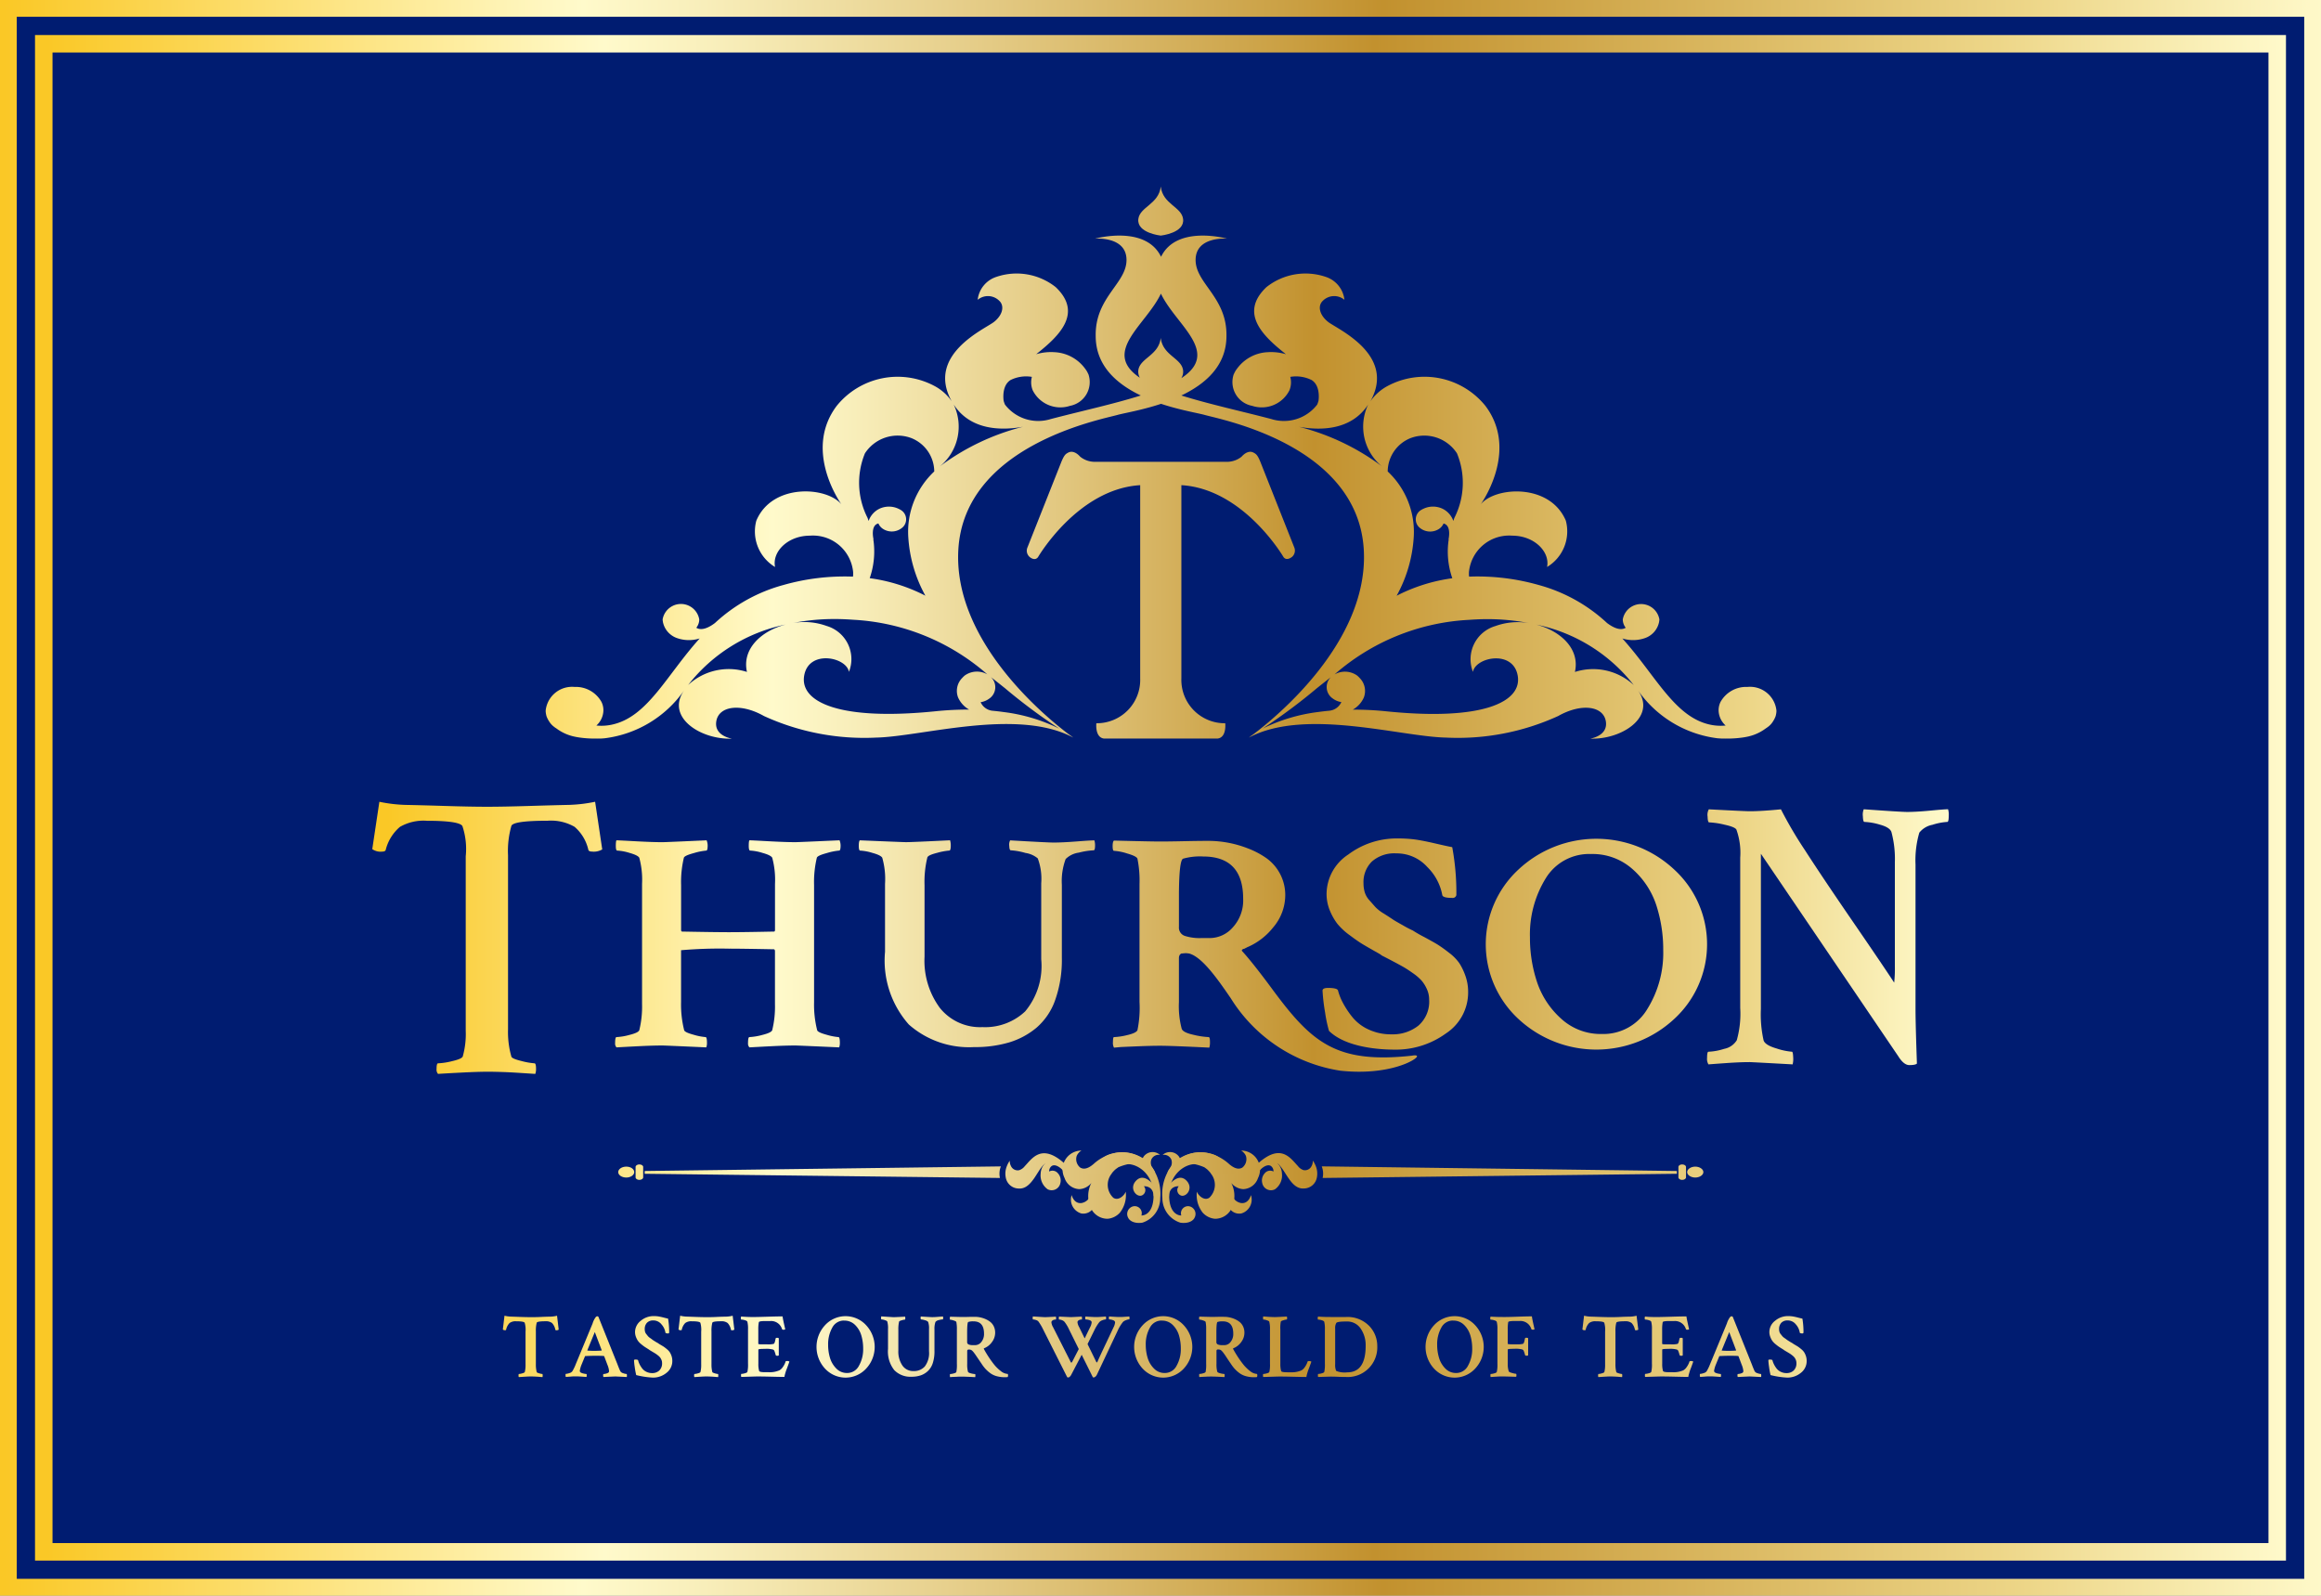<svg xmlns="http://www.w3.org/2000/svg" xmlns:xlink="http://www.w3.org/1999/xlink" width="140" height="96.24" viewBox="0 0 140 96.24"><rect x="0" y="0" width="140" height="96.24" fill="#808080" stroke="none"/><defs><linearGradient id="a" y1="0.5" x2="1" y2="0.5" gradientUnits="objectBoundingBox"><stop offset="0.006" stop-color="#fac826"/><stop offset="0.253" stop-color="#fffacb"/><stop offset="0.305" stop-color="#f8eeba"/><stop offset="0.408" stop-color="#e7d08d"/><stop offset="0.552" stop-color="#cba145"/><stop offset="0.595" stop-color="#c2912e"/><stop offset="0.871" stop-color="#edd688"/><stop offset="1" stop-color="#fffacb"/></linearGradient><linearGradient id="c" x1="-2.418" x2="3.438" xlink:href="#a"/><linearGradient id="d" x1="-16.907" x2="18.027" xlink:href="#a"/><linearGradient id="e" x1="-0.136" x2="1.14" xlink:href="#a"/><linearGradient id="f" x1="0.026" x2="6.854" xlink:href="#a"/><linearGradient id="g" x1="-1.051" x2="5.915" xlink:href="#a"/><linearGradient id="h" x1="-2.036" x2="4.615" xlink:href="#a"/><linearGradient id="i" x1="-4.255" x2="4.843" xlink:href="#a"/><linearGradient id="j" x1="-6.481" x2="4.298" xlink:href="#a"/><linearGradient id="k" x1="-5.005" x2="2.092" xlink:href="#a"/><linearGradient id="l" x1="-5.499" xlink:href="#a"/><linearGradient id="m" x1="-3.4" x2="3.252" xlink:href="#a"/><linearGradient id="n" x1="-10.321" x2="15.524" xlink:href="#a"/><linearGradient id="o" x1="-28.475" x2="39.036" xlink:href="#a"/><linearGradient id="p" x1="-8.012" x2="10.362" xlink:href="#a"/><linearGradient id="q" x1="-29.793" x2="37.743" xlink:href="#a"/><linearGradient id="r" x1="-42.285" x2="44.664" xlink:href="#a"/><linearGradient id="s" x1="-33.297" x2="35.983" xlink:href="#a"/><linearGradient id="t" x1="-9.721" x2="11.806" xlink:href="#a"/><linearGradient id="u" x1="-14.449" x2="11.388" xlink:href="#a"/><linearGradient id="v" x1="-37.852" x2="29.658" xlink:href="#a"/><linearGradient id="w" x1="-9.314" x2="9.064" xlink:href="#a"/><linearGradient id="x" x1="-36.563" x2="30.98" xlink:href="#a"/><linearGradient id="y" x1="-43.423" x2="43.518" xlink:href="#a"/><linearGradient id="z" x1="-34.792" x2="34.483" xlink:href="#a"/><linearGradient id="aa" x1="-10.748" x2="10.779" xlink:href="#a"/><linearGradient id="ab" x1="-0.748" x2="3.661" xlink:href="#a"/><linearGradient id="ac" x1="-33.916" x2="173.046" xlink:href="#a"/><linearGradient id="ad" x1="-14.984" x2="83.071" xlink:href="#a"/><linearGradient id="ae" x1="-2.657" x2="1.765" xlink:href="#a"/><linearGradient id="af" x1="-171.099" x2="35.565" xlink:href="#a"/><linearGradient id="ag" x1="-80.762" x2="16.135" xlink:href="#a"/><linearGradient id="ah" x1="-2.235" x2="25.902" xlink:href="#a"/><linearGradient id="ai" x1="-3.042" x2="22.481" xlink:href="#a"/><linearGradient id="aj" x1="-6.678" x2="34.336" xlink:href="#a"/><linearGradient id="ak" x1="-5.383" x2="22.759" xlink:href="#a"/><linearGradient id="al" x1="-7.483" x2="24.926" xlink:href="#a"/><linearGradient id="am" x1="-7.535" x2="19.463" xlink:href="#a"/><linearGradient id="an" x1="-8.103" x2="17.198" xlink:href="#a"/><linearGradient id="ao" x1="-9.81" x2="17.148" xlink:href="#a"/><linearGradient id="ap" x1="-6.752" x2="9.453" xlink:href="#a"/><linearGradient id="aq" x1="-12.996" x2="14.004" xlink:href="#a"/><linearGradient id="ar" x1="-14.088" x2="12.868" xlink:href="#a"/><linearGradient id="as" x1="-18.329" x2="14.201" xlink:href="#a"/><linearGradient id="at" x1="-15.785" x2="10.599" xlink:href="#a"/><linearGradient id="au" x1="-18.005" x2="8.994" xlink:href="#a"/><linearGradient id="av" x1="-25.113" x2="10.352" xlink:href="#a"/><linearGradient id="aw" x1="-21.577" x2="6.561" xlink:href="#a"/><linearGradient id="ax" x1="-26.134" x2="6.273" xlink:href="#a"/><linearGradient id="ay" x1="-21.476" x2="4.046" xlink:href="#a"/><linearGradient id="az" x1="-36.302" x2="4.711" xlink:href="#a"/></defs><path d="M140,96.24H0V0H140ZM6.337,89.9H133.663V6.337H6.337Z" fill="url(#a)"/><g transform="translate(1.011 1.012)"><path d="M142.927,99.169H4.95V4.953H142.927ZM9.264,94.856h129.35V9.267H9.264Z" transform="translate(-4.95 -4.953)" fill="#001c71"/></g><g transform="translate(2.112 2.113)"><path d="M146.113,102.356H10.338V10.341H146.113v92.015ZM12.451,100.244H144V12.453H12.451Z" transform="translate(-10.338 -10.341)" fill="url(#a)"/></g><g transform="translate(3.168 3.168)"><rect width="133.663" height="89.904" fill="#001c71"/></g><g transform="translate(32.909 11.252)"><g transform="translate(29.018 15.999)"><path d="M319.118,139.735c-.134.1-.353.2-.5.006,0,0-2.4-4.116-6.164-4.341v11.66a2.614,2.614,0,0,0,2.646,2.7s.1.857-.464.924h-6.847c-.561-.068-.463-.924-.463-.924a2.614,2.614,0,0,0,2.644-2.7V135.4c-3.768.226-6.164,4.341-6.164,4.341-.15.2-.37.1-.5-.006a.5.5,0,0,1-.133-.586l2.044-5.159c.172-.412.26-.473.4-.547.278-.158.568.051.73.237a1.4,1.4,0,0,0,.81.31h8.121a1.4,1.4,0,0,0,.81-.31c.162-.186.452-.395.729-.237.139.074.232.135.4.547l2.044,5.159A.5.5,0,0,1,319.118,139.735Z" transform="translate(-303.122 -133.388)" fill="url(#c)"/></g><g transform="translate(35.749)"><path d="M337.429,58.033s1.455-.152,1.347-1c-.091-.741-1.228-.89-1.347-1.958-.123,1.068-1.26,1.217-1.353,1.958C335.973,57.881,337.429,58.033,337.429,58.033Z" transform="translate(-336.071 -55.075)" fill="url(#d)"/></g><g transform="translate(0 2.959)"><path d="M233.579,96.779a1.768,1.768,0,0,0-1.625.907,1.146,1.146,0,0,0-.115.5,1.263,1.263,0,0,0,.424.921,3.008,3.008,0,0,1-.93-.052c-2.157-.458-3.284-2.97-5.3-5.2a2.171,2.171,0,0,0,1.341-.014,1.3,1.3,0,0,0,.862-.923c.005-.019.008-.036.012-.054.016-.094.02-.155.02-.155a1.121,1.121,0,0,0-2.209,0,.819.819,0,0,0,.177.5c-.352.221-.837-.066-1.128-.287A9.823,9.823,0,0,0,221,90.634a13.5,13.5,0,0,0-4.208-.508.815.815,0,0,1-.012-.185.753.753,0,0,1,0-.08,2.435,2.435,0,0,1,2.613-2.206c1.318,0,2.284.962,2.1,1.889a2.505,2.505,0,0,0,1.131-2.794c-.965-2.278-4.27-2.05-5.134-.983.338-.493,2.182-3.424.281-5.943a4.723,4.723,0,0,0-5.891-1.2,2.941,2.941,0,0,0-1.045.928c1.577-2.82-2.007-4.358-2.549-4.79-.475-.375-.63-.876-.386-1.2a.967.967,0,0,1,1.369-.133,1.643,1.643,0,0,0-1.123-1.382,3.793,3.793,0,0,0-3.581.617c-1.653,1.573-.214,2.948,1.178,4.047a3.179,3.179,0,0,0-1.1-.123,2.425,2.425,0,0,0-1.846.988,1.344,1.344,0,0,0-.171.279c-.022.043-.035.069-.035.069a1.458,1.458,0,0,0,1.11,1.9,1.867,1.867,0,0,0,2.252-.937,1.273,1.273,0,0,0,.05-.81,2.111,2.111,0,0,1,1.285.19c.531.328.435,1.135.418,1.249a1.648,1.648,0,0,1-.081.235,2.529,2.529,0,0,1-2.766.869c-1.878-.49-3.788-.906-5.426-1.42,1.444-.688,2.721-1.785,2.721-3.591.037-2.345-1.878-3.169-1.861-4.6s1.9-1.267,1.9-1.267-3.041-.853-3.984,1.092c-.943-1.946-3.984-1.092-3.984-1.092s1.883-.164,1.9,1.267-1.9,2.255-1.859,4.6c0,1.806,1.277,2.9,2.72,3.591-1.637.515-3.548.93-5.426,1.42a2.527,2.527,0,0,1-2.765-.869,1.631,1.631,0,0,1-.082-.235c-.016-.114-.111-.92.419-1.249a2.108,2.108,0,0,1,1.285-.19,1.275,1.275,0,0,0,.05.81,1.865,1.865,0,0,0,2.251.937,1.458,1.458,0,0,0,1.111-1.9s-.012-.026-.035-.069a1.342,1.342,0,0,0-.171-.279,2.429,2.429,0,0,0-1.847-.988,3.171,3.171,0,0,0-1.1.123c1.391-1.1,2.83-2.473,1.178-4.047a3.794,3.794,0,0,0-3.581-.617,1.644,1.644,0,0,0-1.125,1.382.967.967,0,0,1,1.369.133c.245.325.09.826-.385,1.2-.542.432-4.126,1.97-2.549,4.79a2.932,2.932,0,0,0-1.046-.928,4.724,4.724,0,0,0-5.891,1.2c-1.9,2.519-.056,5.45.281,5.943-.862-1.068-4.168-1.3-5.131.983a2.5,2.5,0,0,0,1.129,2.794c-.188-.928.779-1.889,2.1-1.889a2.434,2.434,0,0,1,2.611,2.206c0,.026,0,.054,0,.08a.825.825,0,0,1-.012.185,13.494,13.494,0,0,0-4.207.508,9.833,9.833,0,0,0-4.115,2.288c-.289.221-.776.508-1.127.287a.812.812,0,0,0,.178-.5,1.12,1.12,0,0,0-2.209,0,1.307,1.307,0,0,0,.019.155.333.333,0,0,0,.011.054,1.3,1.3,0,0,0,.863.923,2.172,2.172,0,0,0,1.341.014c-2.012,2.231-3.14,4.743-5.3,5.2a3.014,3.014,0,0,1-.93.052,1.263,1.263,0,0,0,.424-.921,1.14,1.14,0,0,0-.115-.5,1.771,1.771,0,0,0-1.625-.907,1.6,1.6,0,0,0-1.741,1.41.807.807,0,0,0,0,.09,1.382,1.382,0,0,0,.031.193.647.647,0,0,0,.033.113,1.548,1.548,0,0,0,.146.277,1.176,1.176,0,0,0,.293.321c.008.005.02.009.022.017.03.025.061.046.1.069l.028.019a2.768,2.768,0,0,0,.983.465c.127.031.256.055.383.074a6.514,6.514,0,0,0,1.062.066.059.059,0,0,0,.03,0,.223.223,0,0,0,.037,0l.126,0c.091,0,.18-.009.276-.017a6.883,6.883,0,0,0,4.806-2.9c-.02.03-.042.062-.062.094-1,1.57,1.077,2.9,2.938,2.827,0,0-1.1-.156-.939-1.063s1.467-1.095,2.873-.3a14.558,14.558,0,0,0,6.774,1.3c2.745-.059,8.513-1.808,11.88,0-.02-.017-.107-.088-.261-.192-1.3-.975-6.99-5.569-6.669-11.142.362-6.288,8.569-7.838,9.589-8.125.4-.112,1.471-.285,2.639-.672,1.168.387,2.243.56,2.638.672,1.021.287,9.228,1.838,9.59,8.125.321,5.573-5.369,10.167-6.669,11.142-.154.1-.241.176-.261.192,3.367-1.806,9.134-.057,11.88,0a14.561,14.561,0,0,0,6.774-1.3c1.406-.793,2.707-.605,2.873.3s-.939,1.063-.939,1.063c1.861.069,3.94-1.258,2.938-2.827-.02-.032-.043-.064-.062-.094a6.883,6.883,0,0,0,4.806,2.9c.1.007.185.014.275.017l.127,0a.218.218,0,0,0,.037,0,.059.059,0,0,0,.03,0,6.516,6.516,0,0,0,1.062-.066c.126-.019.256-.042.382-.074a2.772,2.772,0,0,0,.984-.465.229.229,0,0,0,.028-.019c.035-.023.065-.045.1-.069,0-.007.014-.011.022-.017a1.15,1.15,0,0,0,.293-.321,1.56,1.56,0,0,0,.146-.277.615.615,0,0,0,.033-.113,1.3,1.3,0,0,0,.03-.193.647.647,0,0,0,0-.09A1.6,1.6,0,0,0,233.579,96.779Zm-53.232-14.09a2.352,2.352,0,0,1,2.8-.919,2.187,2.187,0,0,1,1.381,2.01.148.148,0,0,0,.03-.026,4.992,4.992,0,0,0-1.594,4.021,8.347,8.347,0,0,0,1.029,3.5,10.347,10.347,0,0,0-3.358-1.056,4.889,4.889,0,0,0,.216-2.35l.014.007s-.206-.841.294-.959a.729.729,0,0,0,.281.332.976.976,0,0,0,1.214-.129A.656.656,0,0,0,182.5,86.1a1.05,1.05,0,0,0-.122-.064l-.044-.021a1.353,1.353,0,0,0-1.094.007,1.293,1.293,0,0,0-.671.745c-.022-.062-.04-.124-.065-.188A4.656,4.656,0,0,1,180.347,82.689Zm-7.116,13.185a3.6,3.6,0,0,0-3.548.788,10.015,10.015,0,0,1,5.879-3.646C174.107,93.395,172.915,94.477,173.231,95.875Zm14.716.314c.273.211.554.434.846.667a34.236,34.236,0,0,0,3.274,2.438,10.509,10.509,0,0,0-3.358-1h0c-.216-.031-.446-.057-.683-.079a.88.88,0,0,1-.7-.515,1.167,1.167,0,0,0,.52-.216A.832.832,0,0,0,187.946,96.188Zm-.214-.166a1.266,1.266,0,0,0-1.366.068,1.4,1.4,0,0,0-.123.116c-.013.015-.028.029-.04.043a1.105,1.105,0,0,0-.241,1.158,1.574,1.574,0,0,0,.668.738,19.134,19.134,0,0,0-2.017.1c-5.8.593-8.205-.551-7.932-2.146s2.557-1.118,2.7-.228a2.083,2.083,0,0,0-1.345-2.77,3.994,3.994,0,0,0-2.041-.178,13.4,13.4,0,0,1,2.072-.233c.35-.011.708-.009,1.07.007q.245.011.489.029A13.341,13.341,0,0,1,187.733,96.023ZM184.875,83.47a3.1,3.1,0,0,0,.824-3.729c1.022,1.578,2.9,1.578,4.186,1.345A14.162,14.162,0,0,0,184.875,83.47ZM198.2,73.056c.9,1.9,3.632,3.528,1.231,5.1a.735.735,0,0,0,.106-.474c-.091-.741-1.228-.89-1.347-1.958-.123,1.068-1.26,1.217-1.353,1.958a.732.732,0,0,0,.093.448C194.6,76.565,197.309,74.947,198.2,73.056Zm13.679,10.725a2.187,2.187,0,0,1,1.379-2.01,2.352,2.352,0,0,1,2.8.919,4.661,4.661,0,0,1-.154,3.888c-.027.064-.042.126-.065.188a1.291,1.291,0,0,0-.673-.745,1.352,1.352,0,0,0-1.093-.007l-.045.021a1.088,1.088,0,0,0-.121.064.658.658,0,0,0-.155,1.025.978.978,0,0,0,1.215.129.737.737,0,0,0,.281-.332c.5.118.3.959.3.959l.013-.007a4.876,4.876,0,0,0,.216,2.35,10.369,10.369,0,0,0-3.359,1.056,8.329,8.329,0,0,0,1.029-3.5,4.993,4.993,0,0,0-1.594-4.021A.165.165,0,0,0,211.881,83.781Zm-5.361-2.694c1.286.233,3.162.233,4.185-1.346a3.1,3.1,0,0,0,.824,3.729A14.168,14.168,0,0,0,206.52,81.087Zm1.862,17.124c-.237.022-.468.048-.685.079h0a10.521,10.521,0,0,0-3.359,1,34.164,34.164,0,0,0,3.276-2.438q.438-.349.845-.667a.831.831,0,0,0,.107,1.291,1.155,1.155,0,0,0,.52.216A.884.884,0,0,1,208.382,98.21Zm8.642-2.336c.141-.89,2.426-1.365,2.7.228s-2.137,2.739-7.932,2.146a19.209,19.209,0,0,0-2.018-.1,1.569,1.569,0,0,0,.67-.738,1.105,1.105,0,0,0-.241-1.158c-.012-.014-.027-.029-.04-.043a1.442,1.442,0,0,0-.123-.116,1.268,1.268,0,0,0-1.367-.068,13.346,13.346,0,0,1,8.109-3.293q.247-.018.489-.029.545-.025,1.072-.007a13.427,13.427,0,0,1,2.072.233,3.993,3.993,0,0,0-2.041.178A2.084,2.084,0,0,0,217.024,95.875Zm6.15,0c.316-1.4-.877-2.48-2.333-2.857a10.012,10.012,0,0,1,5.88,3.646A3.6,3.6,0,0,0,223.173,95.875Z" transform="translate(-161.084 -69.557)" fill="url(#e)"/></g></g><g transform="translate(22.456 48.36)"><path d="M114.349,236.965q1.523.047,2.493.047t2.5-.047q1.535-.046,2.459-.066a8.921,8.921,0,0,0,1.556-.188l.429,2.874a1,1,0,0,1-.609.131c-.121,0-.2-.03-.226-.094a2.584,2.584,0,0,0-.834-1.4,2.846,2.846,0,0,0-1.625-.367q-2.1,0-2.188.32a5.494,5.494,0,0,0-.2,1.765v10.5a5.377,5.377,0,0,0,.2,1.635q.022.13.609.272a4.249,4.249,0,0,0,.789.14c.06,0,.091.113.091.338a.816.816,0,0,1-.046.3l-.868-.056c-.383-.025-.737-.045-1.06-.056s-.636-.019-.936-.019q-.61,0-1.681.056t-1.319.075a.38.38,0,0,1-.09-.3c0-.225.029-.338.09-.338a4.214,4.214,0,0,0,.846-.131q.576-.131.643-.28a5,5,0,0,0,.18-1.559V240a4.346,4.346,0,0,0-.2-1.822q-.181-.319-2.143-.32a2.842,2.842,0,0,0-1.624.367,2.667,2.667,0,0,0-.857,1.38c-.015.076-.09.113-.226.113a.855.855,0,0,1-.587-.151l.428-2.855a8.926,8.926,0,0,0,1.557.188Q112.826,236.918,114.349,236.965Z" transform="translate(-109.916 -236.712)" fill="url(#f)"/><g transform="translate(14.651 2.323)"><path d="M195.1,259.954c.056,0,.084.119.084.358a.75.75,0,0,1-.042.262q-2.5-.113-2.644-.113c-.277,0-.569.007-.874.018s-.643.029-1.011.047l-.885.048a.341.341,0,0,1-.084-.262c0-.239.028-.358.084-.358a3.623,3.623,0,0,0,.781-.131c.353-.087.552-.181.593-.282a5.933,5.933,0,0,0,.167-1.578v-3.231l-.042-.074q-1.958-.039-2.748-.038a27.385,27.385,0,0,0-2.874.094v3.136a6.314,6.314,0,0,0,.187,1.69c.028.088.219.178.573.273a3.518,3.518,0,0,0,.719.141c.055,0,.084.119.084.358a.75.75,0,0,1-.042.262q-2.5-.113-2.645-.113c-.278,0-.57.007-.875.018s-.643.029-1.01.047l-.885.048a.34.34,0,0,1-.084-.262c0-.239.028-.358.084-.358a3.6,3.6,0,0,0,.78-.131q.531-.13.594-.282a5.933,5.933,0,0,0,.167-1.578v-7.248a5.1,5.1,0,0,0-.167-1.578q-.084-.151-.583-.291a3.046,3.046,0,0,0-.749-.141c-.055,0-.084-.094-.084-.283s.014-.312.042-.337c.07,0,.454.019,1.156.057s1.239.056,1.614.056q.166,0,2.666-.113a.9.9,0,0,1,.062.3c0,.214-.028.32-.084.32a3.74,3.74,0,0,0-.751.151c-.374.1-.575.194-.6.282a6.312,6.312,0,0,0-.167,1.653v2.742l.042.056q2.041.038,2.832.038.873,0,2.748-.038a.106.106,0,0,0,.042-.075v-2.8a5.1,5.1,0,0,0-.167-1.578c-.056-.1-.249-.2-.583-.291a3.046,3.046,0,0,0-.749-.141c-.054,0-.084-.094-.084-.283s.013-.312.043-.337q.1,0,1.155.057t1.614.056q.167,0,2.666-.113a.9.9,0,0,1,.062.3c0,.214-.028.32-.084.32a3.729,3.729,0,0,0-.749.151c-.375.1-.576.194-.6.282a6.309,6.309,0,0,0-.167,1.653v7.061a6.314,6.314,0,0,0,.187,1.69c.028.088.219.178.573.273A3.466,3.466,0,0,0,195.1,259.954Z" transform="translate(-181.631 -248.084)" fill="url(#g)"/></g><g transform="translate(29.353 2.324)"><path d="M256.429,248.2q.374,0,2.666-.113a1.12,1.12,0,0,1,.041.3c0,.214-.028.32-.084.32a3.923,3.923,0,0,0-.749.141c-.374.094-.57.19-.583.291a6.189,6.189,0,0,0-.166,1.653v4.32a4.794,4.794,0,0,0,.927,3.09,3.112,3.112,0,0,0,2.57,1.154,3.516,3.516,0,0,0,2.573-.948,4.276,4.276,0,0,0,.968-3.146V250.68a3.5,3.5,0,0,0-.208-1.5,1.489,1.489,0,0,0-.739-.328,4.055,4.055,0,0,0-.886-.16c-.056,0-.086-.086-.094-.263a.562.562,0,0,1,.053-.337q2.248.131,2.623.132.521,0,1.385-.066c.577-.045.934-.066,1.073-.066a.991.991,0,0,1,.041.3c0,.2-.028.3-.082.3a4.411,4.411,0,0,0-.9.141,1.393,1.393,0,0,0-.792.386,3.824,3.824,0,0,0-.229,1.558v4.413a7.258,7.258,0,0,1-.4,2.526,3.909,3.909,0,0,1-1.125,1.672,4.664,4.664,0,0,1-1.656.891,7.241,7.241,0,0,1-2.113.282,5.487,5.487,0,0,1-3.936-1.361,5.816,5.816,0,0,1-1.436-4.386v-4.094a4.685,4.685,0,0,0-.167-1.578c-.056-.1-.249-.2-.583-.291a3.046,3.046,0,0,0-.749-.141q-.084,0-.084-.283c0-.187.021-.3.062-.337Q256.3,248.2,256.429,248.2Z" transform="translate(-253.596 -248.089)" fill="url(#h)"/></g><g transform="translate(44.66 2.343)"><path d="M334.31,260.033a4.852,4.852,0,0,1-.927-.141c-.423-.094-.656-.217-.7-.367a5.3,5.3,0,0,1-.167-1.6v-2.648q0-.319.333-.32a1.455,1.455,0,0,1,.5.056.961.961,0,0,1,.365.157c.118.1.464.072.631.271s.292.506.423.688l.1.141a2.435,2.435,0,0,1,.966-.887,2.621,2.621,0,0,1,.505-.2c-.076-.114-.151-.228-.223-.345-.056-.087.2-.105.314-.143a3.993,3.993,0,0,0,1.771-1.277,3,3,0,0,0,.729-1.916,2.735,2.735,0,0,0-1.125-2.254,5.124,5.124,0,0,0-1.137-.6,6.571,6.571,0,0,0-2.362-.45q-.625,0-1.489.019c-.577.012-1.058.019-1.447.019s-1.3-.019-2.77-.056c-.055.038-.082.15-.082.337s.028.282.082.282a3.269,3.269,0,0,1,.8.161c.367.105.573.209.614.31a6.654,6.654,0,0,1,.125,1.54v7.1a6.714,6.714,0,0,1-.125,1.71q-.083.169-.614.292a3.956,3.956,0,0,1-.8.121c-.041,0-.063.1-.063.3a.592.592,0,0,0,.063.337l.416-.038c.278-.012.648-.029,1.114-.047s.886-.029,1.26-.029q.667,0,2.958.113a.961.961,0,0,0,.041-.32C334.392,260.141,334.365,260.033,334.31,260.033Zm-1.792-8.808q.022-1.859.249-1.953a3.731,3.731,0,0,1,1.208-.132q2.417,0,2.416,2.554a2.4,2.4,0,0,1-.614,1.709,1.856,1.856,0,0,1-1.386.657h-.541a2.906,2.906,0,0,1-.979-.131.524.524,0,0,1-.354-.544v-2.16Z" transform="translate(-328.521 -248.183)" fill="url(#i)"/></g><g transform="translate(57.313 2.212)"><path d="M390.7,250.883a2.867,2.867,0,0,1,1.312-2.376,4.853,4.853,0,0,1,2.956-.967,8.107,8.107,0,0,1,1.021.056c.292.038.7.115,1.219.235s.877.2,1.072.234a15.135,15.135,0,0,1,.249,2.892.223.223,0,0,1-.249.169q-.561,0-.6-.169a3.176,3.176,0,0,0-.9-1.69,2.47,2.47,0,0,0-1.875-.826,2.043,2.043,0,0,0-1.468.488,1.736,1.736,0,0,0-.509,1.314,1.908,1.908,0,0,0,.073.536,1.267,1.267,0,0,0,.292.5c.145.162.263.3.353.4a2.409,2.409,0,0,0,.521.4c.256.164.43.276.52.339s.3.184.625.365a6.446,6.446,0,0,0,.594.311,7.8,7.8,0,0,0,.7.4c.382.208.649.357.8.451a8.145,8.145,0,0,1,.667.479,2.8,2.8,0,0,1,.635.639,3.6,3.6,0,0,1,.365.76,2.862,2.862,0,0,1,.166.986A2.95,2.95,0,0,1,397.9,259.3a5.147,5.147,0,0,1-3.112.977c-.833,0-2.9-.113-3.941-1.129a8.068,8.068,0,0,1-.234-1.1,11.43,11.43,0,0,1-.157-1.343c.013-.1.125-.15.333-.15q.541,0,.6.15a3.374,3.374,0,0,0,.292.742,5.34,5.34,0,0,0,.572.864,2.69,2.69,0,0,0,.979.751,3.187,3.187,0,0,0,1.386.292,2.485,2.485,0,0,0,1.623-.526,1.919,1.919,0,0,0,.646-1.578,1.5,1.5,0,0,0-.135-.62,2.127,2.127,0,0,0-.313-.507,2.978,2.978,0,0,0-.52-.45q-.344-.244-.573-.375c-.152-.088-.379-.21-.676-.367s-.511-.265-.635-.329a1.488,1.488,0,0,0-.229-.15q-.6-.337-.916-.526t-.8-.554a3.93,3.93,0,0,1-.74-.686,3.5,3.5,0,0,1-.448-.789A2.6,2.6,0,0,1,390.7,250.883Z" transform="translate(-390.452 -247.54)" fill="url(#j)"/></g><g transform="translate(67.163 2.231)"><path d="M440.624,258.487a6.137,6.137,0,0,1,0-8.987,6.874,6.874,0,0,1,9.423,0,6.114,6.114,0,0,1,0,8.987,6.9,6.9,0,0,1-9.423,0Zm4.394-9.936a3.062,3.062,0,0,0-2.739,1.474,6.445,6.445,0,0,0-.947,3.558,8.446,8.446,0,0,0,.426,2.687,5.163,5.163,0,0,0,1.448,2.206,3.525,3.525,0,0,0,2.458.93,3.084,3.084,0,0,0,2.739-1.493,6.4,6.4,0,0,0,.968-3.559,8.663,8.663,0,0,0-.417-2.715,4.964,4.964,0,0,0-1.436-2.178A3.621,3.621,0,0,0,445.017,248.551Z" transform="translate(-438.666 -247.631)" fill="url(#k)"/></g><g transform="translate(80.511 0.453)"><path d="M515.333,242.143a6.238,6.238,0,0,0-.208-1.852c-.07-.185-.3-.331-.7-.44a3.81,3.81,0,0,0-.927-.162c-.056,0-.086-.112-.093-.336a.847.847,0,0,1,.052-.428q2.228.162,2.623.162c.362,0,.826-.027,1.4-.081s.923-.081,1.062-.081a1.059,1.059,0,0,1,.042.37c0,.263-.029.393-.083.393a3.636,3.636,0,0,0-.9.174,1.327,1.327,0,0,0-.792.474,5.937,5.937,0,0,0-.229,1.92v8.768q0,.833.084,3.239c-.056.061-.208.093-.457.093-.223,0-.446-.178-.667-.533l-8.287-12.214v9.368a7.107,7.107,0,0,0,.166,1.9c.07.185.326.344.77.473a3.933,3.933,0,0,0,.938.2c.041,0,.065.108.073.324a1.388,1.388,0,0,1-.032.439q-2.5-.138-2.6-.137-.561,0-1.385.057c-.548.038-.913.066-1.093.08a.628.628,0,0,1-.083-.392c0-.247.028-.371.083-.371a3.566,3.566,0,0,0,.947-.174,1.137,1.137,0,0,0,.761-.52,5.862,5.862,0,0,0,.208-1.944v-9.068a4.152,4.152,0,0,0-.229-1.689q-.083-.161-.719-.3a4.942,4.942,0,0,0-.927-.139c-.054,0-.086-.115-.093-.347a.7.7,0,0,1,.073-.44q2.186.116,2.477.116.688,0,1.874-.116a24.513,24.513,0,0,0,1.448,2.464q1.051,1.632,2.883,4.3t2.5,3.69a7.608,7.608,0,0,0,.041-.948v-6.292Z" transform="translate(-504.005 -238.927)" fill="url(#l)"/></g><g transform="translate(48.776 8.434)"><path d="M362.6,284.873c-4.586.5-6.054-.8-8.433-4.025-.932-1.262-1.484-1.928-1.808-2.281-.058-.085.036-.122.182-.176l.081-.032a2.7,2.7,0,0,1-.363-.367,2.144,2.144,0,0,1-.275.071,16.127,16.127,0,0,1-2.851.2,2.657,2.657,0,0,1-.284.243l-.182.209a2.173,2.173,0,0,1,.263-.033c.826-.027,1.852,1.425,2.751,2.741a9.48,9.48,0,0,0,6.6,4.356c2.949.316,4.624-.671,4.626-.865C362.908,284.808,362.6,284.873,362.6,284.873Z" transform="translate(-348.666 -277.993)" fill="url(#m)"/></g></g><g transform="translate(37.29 69.382)"><g transform="translate(23.352)"><g transform="translate(0 0.177)"><path d="M300.5,341.184l-.138.413s0,0-.009-.017a.1.1,0,0,0-.024-.041.109.109,0,0,0-.016-.026c-.13-.212-.517-.741-.975-.491a.536.536,0,0,0-.163.126l-.008.008a.823.823,0,0,0-.087.088c-.175.2-.333.491-.512.75-.247.349-.529.649-.945.612a.8.8,0,0,1-.759-.634,1.2,1.2,0,0,1,.054-.7,1.641,1.641,0,0,1,.179-.342.744.744,0,0,0,.046.258c.012.026.024.055.037.08a.445.445,0,0,0,.483.234.7.7,0,0,0,.342-.243c.45-.475,1.012-1.383,2.37-.187C300.417,341.1,300.458,341.143,300.5,341.184Z" transform="translate(-296.834 -340.479)" fill="url(#n)"/></g><g transform="translate(2.126 0.499)"><path d="M307.482,342.371a.936.936,0,0,0-.237.592,1.025,1.025,0,0,0,.422.943.533.533,0,0,0,.767-.373.641.641,0,0,0-.148-.592.421.421,0,0,0-.528-.106.389.389,0,0,1,.1-.283c.249-.287.736.174.784.3a1.12,1.12,0,0,0-.8-.787C307.652,342.029,307.592,342.139,307.482,342.371Z" transform="translate(-307.242 -342.055)" fill="url(#o)"/></g><g transform="translate(3.478)"><path d="M319.016,340.426a2.152,2.152,0,0,0-2.187-.609,1.51,1.51,0,0,0-.175.057,2.7,2.7,0,0,0-.914.534c-.37.335-.642.37-.845.244a.648.648,0,0,1-.208-.7.7.7,0,0,1,.288-.322,1.143,1.143,0,0,0-1.019,1.657.98.98,0,0,0,.889.67,1,1,0,0,0,.727-.374,1.721,1.721,0,0,0-.076,1.408,1.108,1.108,0,0,0,1.057.753,1.132,1.132,0,0,0,.733-.361,1.71,1.71,0,0,0,.357-1.275c-.066.206-.424.579-.747.371a1.076,1.076,0,0,1-.1-1.457.3.3,0,0,1,.03-.048,1.117,1.117,0,0,1,.1-.113,1.036,1.036,0,0,1,.206-.174.108.108,0,0,1,.025-.018.194.194,0,0,1,.046-.034A3.225,3.225,0,0,1,319.016,340.426Z" transform="translate(-313.861 -339.615)" fill="url(#p)"/></g><g transform="translate(3.96 2.224)"><path d="M317.589,351.713a.705.705,0,0,1-.748.371.87.87,0,0,1-.583-1.109s.126.532.586.481a.689.689,0,0,0,.525-.957A1.421,1.421,0,0,1,317.589,351.713Z" transform="translate(-316.219 -350.499)" fill="url(#q)"/></g><g transform="translate(8.24 0.104)"><path d="M338.257,340.3a.667.667,0,0,0-.993.109c-.017.03-.033.06-.046.087a.621.621,0,0,0,.08.618,1.377,1.377,0,0,0,.667.243,1.585,1.585,0,0,0-.13-.227.377.377,0,0,0-.062-.09.581.581,0,0,1-.05-.43A.476.476,0,0,1,338.257,340.3Z" transform="translate(-337.169 -340.126)" fill="url(#r)"/></g><g transform="translate(7.699 1.657)"><path d="M335.8,348.206s-.59-.847-1.1-.3c-.43.461.035,1.02.363.879a.349.349,0,0,0,.115-.549s.581-.061.587.621C335.761,348.858,336.02,348.413,335.8,348.206Z" transform="translate(-334.521 -347.723)" fill="url(#s)"/></g><g transform="translate(4.947 0.126)"><path d="M325.444,342.982a2.776,2.776,0,0,0-.306-1.545,1.589,1.589,0,0,0-.13-.227.377.377,0,0,0-.062-.09,1.8,1.8,0,0,0-.21-.261,1.763,1.763,0,0,0-.345-.283,2.391,2.391,0,0,0-1.842-.273,1.528,1.528,0,0,0-.175.048c-.357.122-.529.352-1.188.9s1.293.195,1.293.195a.205.205,0,0,1,.033-.043.208.208,0,0,1,.03-.043.642.642,0,0,1,.1-.106.734.734,0,0,1,.206-.161.138.138,0,0,1,.025-.017c.881-.483,2.147.307,2.168,1.681.021,1.326-.733,1.278-.733,1.278a.425.425,0,0,0-.6-.513.474.474,0,0,0-.2.647c.085.187.374.37.857.3A1.548,1.548,0,0,0,325.444,342.982Z" transform="translate(-321.049 -340.23)" fill="url(#t)"/></g></g><g transform="translate(32.818)"><g transform="translate(5.681 0.176)"><path d="M374.613,341.968a.8.8,0,0,1-.759.634c-.416.037-.7-.263-.94-.612-.179-.255-.338-.542-.513-.746a.888.888,0,0,0-.113-.117l-.012-.012a.778.778,0,0,0-.134-.1c-.461-.249-.849.279-.979.491a.094.094,0,0,0-.016.026.136.136,0,0,0-.025.041.025.025,0,0,0-.008.017l-.138-.413a1.594,1.594,0,0,1,.125-.113c1.362-1.2,1.924-.288,2.375.187a.7.7,0,0,0,.337.243.44.44,0,0,0,.479-.229.757.757,0,0,0,.041-.084.749.749,0,0,0,.046-.258,1.779,1.779,0,0,1,.179.342A1.2,1.2,0,0,1,374.613,341.968Z" transform="translate(-370.976 -340.477)" fill="url(#u)"/></g><g transform="translate(5.818 0.499)"><path d="M372.809,342.371a.93.93,0,0,1,.236.592,1.024,1.024,0,0,1-.42.943.534.534,0,0,1-.768-.373.641.641,0,0,1,.149-.592.421.421,0,0,1,.528-.106.388.388,0,0,0-.1-.283c-.249-.287-.736.174-.784.3a1.119,1.119,0,0,1,.8-.787C372.637,342.029,372.7,342.139,372.809,342.371Z" transform="translate(-371.645 -342.055)" fill="url(#v)"/></g><g transform="translate(0.715)"><path d="M346.666,340.426a2.149,2.149,0,0,1,2.186-.609,1.5,1.5,0,0,1,.175.057,2.718,2.718,0,0,1,.915.534c.369.335.642.37.844.244a.651.651,0,0,0,.209-.7.7.7,0,0,0-.289-.322,1.143,1.143,0,0,1,1.019,1.657.98.98,0,0,1-.889.67,1,1,0,0,1-.725-.374,1.726,1.726,0,0,1,.074,1.408,1.109,1.109,0,0,1-1.057.753,1.135,1.135,0,0,1-.733-.361,1.71,1.71,0,0,1-.357-1.275c.068.206.424.579.746.371a1.073,1.073,0,0,0,.1-1.457.426.426,0,0,0-.029-.048,1.351,1.351,0,0,0-.1-.113,1.035,1.035,0,0,0-.2-.174.224.224,0,0,0-.025-.018.232.232,0,0,0-.048-.034A3.218,3.218,0,0,0,346.666,340.426Z" transform="translate(-346.666 -339.615)" fill="url(#w)"/></g><g transform="translate(3.985 2.224)"><path d="M362.705,351.713a.705.705,0,0,0,.748.371.87.87,0,0,0,.583-1.109s-.126.532-.586.481a.687.687,0,0,1-.524-.957A1.423,1.423,0,0,0,362.705,351.713Z" transform="translate(-362.673 -350.499)" fill="url(#x)"/></g><g transform="translate(0.019 0.104)"><path d="M343.257,340.3a.667.667,0,0,1,.993.109c.017.03.033.06.047.087a.621.621,0,0,1-.08.618,1.377,1.377,0,0,1-.667.243,1.687,1.687,0,0,1,.13-.227.416.416,0,0,1,.062-.09.588.588,0,0,0,.052-.43A.478.478,0,0,0,343.257,340.3Z" transform="translate(-343.257 -340.126)" fill="url(#y)"/></g><g transform="translate(0.281 1.657)"><path d="M344.632,348.206s.592-.847,1.1-.3c.43.461-.035,1.02-.363.879a.35.35,0,0,1-.115-.549s-.581-.061-.587.621C344.671,348.858,344.412,348.413,344.632,348.206Z" transform="translate(-344.543 -347.723)" fill="url(#z)"/></g><g transform="translate(0 0.126)"><path d="M343.172,342.982a2.79,2.79,0,0,1,.306-1.545,1.693,1.693,0,0,1,.13-.227.416.416,0,0,1,.062-.09,1.8,1.8,0,0,1,.211-.261,1.713,1.713,0,0,1,.344-.283,2.391,2.391,0,0,1,1.842-.273,1.514,1.514,0,0,1,.175.048c.357.122.529.352,1.188.9s-1.293.195-1.293.195a.2.2,0,0,0-.033-.043.27.27,0,0,0-.029-.043.722.722,0,0,0-.1-.106.753.753,0,0,0-.2-.161c-.009-.007-.019-.012-.025-.017-.882-.483-2.149.307-2.17,1.681-.021,1.326.733,1.278.733,1.278a.426.426,0,0,1,.6-.513.473.473,0,0,1,.2.647c-.084.187-.373.37-.856.3A1.548,1.548,0,0,1,343.172,342.982Z" transform="translate(-343.166 -340.23)" fill="url(#aa)"/></g></g><g transform="translate(0 0.85)"><g transform="translate(1.597 0.119)"><path d="M211.777,345.056l-21.429-.253v-.167l21.484-.278A1.187,1.187,0,0,0,211.777,345.056Z" transform="translate(-190.348 -344.357)" fill-rule="evenodd" fill="url(#ab)"/></g><g transform="translate(1.048)"><path d="M187.881,344.707h0c-.123,0-.224-.069-.224-.151v-.631c0-.083.1-.151.224-.151h0c.132,0,.234.068.234.151v.631c0,.082-.1.151-.234.151Z" transform="translate(-187.657 -343.773)" fill-rule="evenodd" fill="url(#ac)"/></g><g transform="translate(0 0.137)"><path d="M183.017,345.1c-.275,0-.488-.151-.488-.328s.213-.33.488-.33.478.151.478.33-.214.328-.478.328Z" transform="translate(-182.529 -344.445)" fill-rule="evenodd" fill="url(#ad)"/></g><g transform="translate(42.436 0.119)"><path d="M411.665,344.635v.167l-21.367.253a1.2,1.2,0,0,0-.054-.7Z" transform="translate(-390.244 -344.356)" fill-rule="evenodd" fill="url(#ae)"/></g><g transform="translate(63.95)"><path d="M495.776,344.707h0c.133,0,.234-.069.234-.151v-.631c0-.083-.1-.151-.234-.151h0c-.123,0-.224.068-.224.151v.631c0,.082.1.151.224.151Z" transform="translate(-495.552 -343.773)" fill-rule="evenodd" fill="url(#af)"/></g><g transform="translate(64.477 0.137)"><path d="M498.625,345.1c.265,0,.488-.151.488-.328s-.223-.33-.488-.33-.49.151-.49.33.227.328.49.328Z" transform="translate(-498.135 -344.445)" fill-rule="evenodd" fill="url(#ag)"/></g></g></g><g transform="translate(30.34 79.359)"><path d="M149.585,388.524q.369.013.6.013c.156,0,.359,0,.607-.013s.447-.016.6-.019a1.825,1.825,0,0,0,.377-.055l.1.838a.213.213,0,0,1-.147.038c-.03,0-.048-.009-.055-.028a.8.8,0,0,0-.2-.408.605.605,0,0,0-.394-.106c-.34,0-.517.03-.531.093a1.886,1.886,0,0,0-.05.515v1.976a1.834,1.834,0,0,0,.05.475q0,.039.147.08a.843.843,0,0,0,.192.041c.014,0,.021.033.021.1a.291.291,0,0,1-.011.088l-.211-.017c-.094-.007-.179-.013-.257-.016s-.154-.006-.227-.006c-.1,0-.235.006-.408.017s-.281.018-.32.022a.127.127,0,0,1-.022-.088c0-.065.007-.1.022-.1a.864.864,0,0,0,.2-.038c.093-.025.145-.052.156-.082a1.688,1.688,0,0,0,.045-.454v-1.981a1.488,1.488,0,0,0-.05-.531c-.029-.062-.2-.093-.52-.093a.6.6,0,0,0-.394.106.808.808,0,0,0-.208.4c0,.022-.022.033-.055.033a.184.184,0,0,1-.142-.044l.1-.832a1.821,1.821,0,0,0,.377.055C149.141,388.508,149.339,388.515,149.585,388.524Z" transform="translate(-148.509 -388.45)" fill="url(#ah)"/><g transform="translate(3.763 0.038)"><path d="M168.922,388.664l1.15,2.868c.054.147.109.279.164.4a.268.268,0,0,0,.175.131.711.711,0,0,0,.208.049c.015,0,.022.033.022.1a.187.187,0,0,1-.011.082c-.438-.022-.668-.033-.69-.033s-.263.011-.711.033a.16.16,0,0,1-.022-.1c0-.053.008-.08.022-.08a.709.709,0,0,0,.181-.033c.076-.022.122-.048.137-.077a.153.153,0,0,0,.017-.071,1.273,1.273,0,0,0-.1-.378l-.192-.509a.061.061,0,0,0-.038-.021c-.117-.007-.273-.011-.471-.011s-.4.006-.623.017c-.022,0-.033.007-.033.022l-.208.508a1.577,1.577,0,0,0-.1.356.122.122,0,0,0,.06.109.559.559,0,0,0,.172.06.916.916,0,0,0,.167.027c.011,0,.017.029.017.077a.365.365,0,0,1-.011.1c-.018,0-.1-.006-.257-.017s-.277-.017-.372-.017-.207,0-.337.014l-.276.019a.116.116,0,0,1-.022-.082c0-.065,0-.1.011-.1a.783.783,0,0,0,.211-.046.339.339,0,0,0,.183-.107,2.6,2.6,0,0,0,.208-.427l1.018-2.463a1.188,1.188,0,0,1,.2-.394.137.137,0,0,1,.093-.038A.093.093,0,0,1,168.922,388.664Zm-.657,2.036q.192.016.395.016c.128,0,.277-.005.449-.016l.011-.022-.416-1.095-.449,1.095C168.254,390.693,168.257,390.7,168.265,390.7Z" transform="translate(-166.929 -388.636)" fill="url(#ai)"/></g><g transform="translate(7.899 0.022)"><path d="M187.238,389.531a.864.864,0,0,1,.345-.692,1.2,1.2,0,0,1,.777-.282,1.839,1.839,0,0,1,.268.017,3.214,3.214,0,0,1,.32.068c.137.035.231.058.282.068a4.889,4.889,0,0,1,.066.843.06.06,0,0,1-.066.05c-.1,0-.151-.017-.159-.05a.967.967,0,0,0-.235-.493.622.622,0,0,0-.493-.241.505.505,0,0,0-.386.142.536.536,0,0,0-.134.383.626.626,0,0,0,.019.156.372.372,0,0,0,.077.144l.093.118a.641.641,0,0,0,.137.118c.068.047.113.081.136.1s.079.055.164.107a1.581,1.581,0,0,0,.156.09,1.855,1.855,0,0,0,.184.118c.1.06.17.1.211.131s.1.074.175.139a.8.8,0,0,1,.167.186,1.122,1.122,0,0,1,.1.221.92.92,0,0,1,.044.288.886.886,0,0,1-.353.722,1.265,1.265,0,0,1-.818.285,5.14,5.14,0,0,1-1.007-.152,4.929,4.929,0,0,1-.091-.5,3.728,3.728,0,0,1-.04-.392q0-.044.087-.044c.095,0,.148.015.159.044a1.044,1.044,0,0,0,.077.216,1.632,1.632,0,0,0,.151.252.714.714,0,0,0,.257.219.774.774,0,0,0,.364.085.613.613,0,0,0,.426-.153.588.588,0,0,0,.17-.46.487.487,0,0,0-.035-.18.661.661,0,0,0-.082-.148.834.834,0,0,0-.137-.131c-.06-.047-.11-.084-.151-.109s-.1-.061-.178-.107l-.167-.1a.33.33,0,0,0-.06-.044c-.105-.066-.186-.116-.241-.153a2.593,2.593,0,0,1-.21-.161,1.058,1.058,0,0,1-.194-.2,1.087,1.087,0,0,1-.118-.23A.837.837,0,0,1,187.238,389.531Z" transform="translate(-187.172 -388.557)" fill="url(#aj)"/></g><g transform="translate(10.594)"><path d="M201.442,388.524q.368.013.6.013c.156,0,.359,0,.607-.013s.447-.016.6-.019a1.823,1.823,0,0,0,.377-.055l.1.838a.218.218,0,0,1-.149.038c-.029,0-.047-.009-.055-.028a.791.791,0,0,0-.2-.408.6.6,0,0,0-.394-.106c-.34,0-.516.03-.531.093a1.9,1.9,0,0,0-.049.515v1.976a1.848,1.848,0,0,0,.049.475q.006.039.147.08a.843.843,0,0,0,.192.041c.015,0,.021.033.021.1a.267.267,0,0,1-.011.088l-.211-.017c-.093-.007-.179-.013-.257-.016s-.154-.006-.227-.006c-.1,0-.235.006-.409.017s-.28.018-.32.022a.127.127,0,0,1-.022-.088c0-.065.008-.1.022-.1a.866.866,0,0,0,.206-.038c.093-.025.145-.052.155-.082a1.722,1.722,0,0,0,.044-.454v-1.981a1.5,1.5,0,0,0-.049-.531c-.029-.062-.2-.093-.52-.093a.6.6,0,0,0-.394.106.81.81,0,0,0-.208.4c0,.022-.022.033-.055.033a.183.183,0,0,1-.142-.044l.1-.832a1.824,1.824,0,0,0,.378.055C201,388.508,201.2,388.515,201.442,388.524Z" transform="translate(-200.366 -388.45)" fill="url(#ak)"/></g><g transform="translate(14.347 0.044)"><path d="M219.484,388.7c.161,0,.443-.007.849-.019s.711-.019.919-.019q.022.164.088.457c.044.195.068.3.072.32a.17.17,0,0,1-.115.027.075.075,0,0,1-.077-.038.687.687,0,0,0-.7-.487h-.285c-.269,0-.409.024-.415.072a2.2,2.2,0,0,0-.033.443v.859c0,.022.081.033.241.033h.306a1.38,1.38,0,0,0,.378-.028c.04-.018.07-.082.093-.192.011-.055.021-.1.032-.137s.033-.038.087-.038a.152.152,0,0,1,.1.027v1.034a.157.157,0,0,1-.1.022c-.046,0-.076-.014-.087-.044a1.765,1.765,0,0,0-.068-.219.33.33,0,0,0-.038-.076l-.046-.033a1.508,1.508,0,0,0-.5-.044q-.394,0-.394.044v.849a1.5,1.5,0,0,0,.049.443c.019.048.143.072.373.072h.2a1.472,1.472,0,0,0,.651-.115.62.62,0,0,0,.2-.192,1.137,1.137,0,0,0,.17-.334c0-.022.029-.033.077-.033a.239.239,0,0,1,.154.033c-.012.032-.038.107-.08.224s-.074.2-.1.266-.046.133-.072.221a1.427,1.427,0,0,0-.049.214q-.219,0-.906-.017t-.967-.005l-.728.022a.148.148,0,0,1-.016-.088c0-.062.005-.094.016-.094a.867.867,0,0,0,.208-.036c.092-.023.145-.052.159-.085a1.983,1.983,0,0,0,.038-.5v-2.069a1.755,1.755,0,0,0-.038-.45c-.011-.04-.062-.073-.154-.1a.885.885,0,0,0-.219-.038c-.015,0-.021-.027-.021-.082a.148.148,0,0,1,.021-.1Q219.118,388.7,219.484,388.7Z" transform="translate(-218.735 -388.665)" fill="url(#al)"/></g><g transform="translate(18.912 0.027)"><path d="M241.591,391.748a1.926,1.926,0,0,1,0-2.619,1.68,1.68,0,0,1,2.478,0,1.916,1.916,0,0,1,0,2.619,1.687,1.687,0,0,1-2.478,0Zm1.155-2.9a.791.791,0,0,0-.72.43,2.036,2.036,0,0,0-.248,1.037,2.719,2.719,0,0,0,.111.782,1.53,1.53,0,0,0,.381.643.879.879,0,0,0,.646.271.794.794,0,0,0,.72-.435,2.016,2.016,0,0,0,.255-1.036,2.775,2.775,0,0,0-.11-.792,1.47,1.47,0,0,0-.377-.635A.9.9,0,0,0,242.747,388.852Z" transform="translate(-241.078 -388.584)" fill="url(#am)"/></g><g transform="translate(22.811 0.055)"><path d="M260.908,388.753q.1,0,.7-.032a.327.327,0,0,1,.012.087c0,.062-.008.093-.022.093a.93.93,0,0,0-.2.041c-.1.027-.15.056-.154.085a1.992,1.992,0,0,0-.044.481v1.259a1.5,1.5,0,0,0,.244.9.786.786,0,0,0,.675.336.873.873,0,0,0,.676-.277,1.335,1.335,0,0,0,.255-.917v-1.335a1.132,1.132,0,0,0-.054-.438.388.388,0,0,0-.195-.1.963.963,0,0,0-.232-.047c-.014,0-.024-.026-.025-.077a.186.186,0,0,1,.013-.1c.4.025.625.038.691.038.09,0,.212-.006.363-.019s.245-.019.281-.019a.29.29,0,0,1,.012.087c0,.058-.008.088-.022.088a1.058,1.058,0,0,0-.235.04.356.356,0,0,0-.208.113,1.231,1.231,0,0,0-.06.454v1.286a2.285,2.285,0,0,1-.1.737,1.136,1.136,0,0,1-.3.487,1.193,1.193,0,0,1-.435.26,1.745,1.745,0,0,1-.556.082,1.36,1.36,0,0,1-1.034-.4,1.809,1.809,0,0,1-.377-1.278v-1.194a1.449,1.449,0,0,0-.045-.46c-.014-.029-.065-.058-.153-.085a.738.738,0,0,0-.2-.041c-.014,0-.021-.028-.021-.082s.005-.088.016-.1Z" transform="translate(-260.164 -388.72)" fill="url(#an)"/></g><g transform="translate(26.946 0.06)"><path d="M281.927,388.751a1.587,1.587,0,0,1,.3.03,1.675,1.675,0,0,1,.324.1,1.34,1.34,0,0,1,.3.175.769.769,0,0,1,.215.274.875.875,0,0,1,.081.383.934.934,0,0,1-.191.558,1.054,1.054,0,0,1-.465.372c-.029.011-.036.029-.021.055a6.5,6.5,0,0,0,.613.931,2.383,2.383,0,0,0,.412.4.7.7,0,0,0,.409.166.156.156,0,0,1,.021.088.218.218,0,0,1-.021.1,1.071,1.071,0,0,1-.17.011,1.825,1.825,0,0,1-.507-.066,1.162,1.162,0,0,1-.394-.194,2.12,2.12,0,0,1-.276-.249,2.461,2.461,0,0,1-.231-.306c-.05-.073-.109-.159-.175-.257L282,391.1c-.035-.053-.074-.109-.118-.166a.942.942,0,0,0-.113-.132.276.276,0,0,0-.09-.06.342.342,0,0,0-.131-.017c-.058,0-.087.031-.087.093v.772a1.7,1.7,0,0,0,.044.465c.011.045.072.08.184.107a1.1,1.1,0,0,0,.243.041c.015,0,.022.031.022.094a.289.289,0,0,1-.012.093q-.6-.032-.777-.032c-.1,0-.208,0-.33.008l-.293.013-.11.011a.192.192,0,0,1-.016-.1c0-.058.005-.088.016-.088a.893.893,0,0,0,.211-.036c.093-.023.147-.052.162-.085a2.183,2.183,0,0,0,.033-.5v-2.069a2.215,2.215,0,0,0-.033-.45c-.011-.029-.065-.059-.162-.09a.82.82,0,0,0-.211-.047c-.014,0-.021-.027-.021-.081s.007-.087.021-.1c.387.011.63.017.728.017s.229,0,.381-.005S281.818,388.751,281.927,388.751Zm-.087.274a.9.9,0,0,0-.317.038c-.041.019-.062.208-.066.57v.629a.153.153,0,0,0,.093.159.709.709,0,0,0,.257.038h.143a.471.471,0,0,0,.363-.191.749.749,0,0,0,.162-.5Q282.475,389.024,281.84,389.024Z" transform="translate(-280.406 -388.745)" fill="url(#ao)"/></g><g transform="translate(31.943 0.055)"><path d="M305.615,388.753c.04,0,.261-.011.662-.032a.89.89,0,0,1,.009.1c0,.047-.005.073-.02.076a.563.563,0,0,0-.088.008.3.3,0,0,0-.111.049.128.128,0,0,0-.064.113.7.7,0,0,0,.1.29l1.073,2.119c.012.019.025.022.041.013a.074.074,0,0,0,.036-.036l.4-.777-.585-1.182a2.311,2.311,0,0,0-.28-.465.369.369,0,0,0-.145-.093.465.465,0,0,0-.172-.038c-.015,0-.022-.031-.022-.093a.142.142,0,0,1,.017-.087c.46.022.7.032.723.032s.244-.011.646-.032a.4.4,0,0,1,.013.1c0,.047,0,.073-.013.076a.506.506,0,0,0-.1.011.264.264,0,0,0-.106.052.126.126,0,0,0-.054.107.748.748,0,0,0,.1.285l.334.684.322-.662a.765.765,0,0,0,.1-.3c0-.066-.044-.112-.134-.14a.813.813,0,0,0-.232-.04c-.014,0-.022-.026-.022-.077a.176.176,0,0,1,.017-.1c.321.022.521.032.6.032s.159,0,.227-.005.139-.008.216-.014l.186-.013a.312.312,0,0,1,.012.1c0,.046-.007.07-.017.074a.655.655,0,0,0-.2.049.442.442,0,0,0-.19.115,2.667,2.667,0,0,0-.312.514l-.4.81.531,1.084c.021.037.045.028.072-.027q.109-.258.515-1.111c.269-.569.418-.883.443-.941a.841.841,0,0,0,.1-.307q0-.1-.131-.142a.713.713,0,0,0-.219-.044c-.015,0-.022-.026-.025-.077a.142.142,0,0,1,.02-.1q.481.032.6.032c.082,0,.155,0,.221-.005s.135-.008.208-.014l.186-.013a.391.391,0,0,1,.011.109c0,.043-.007.066-.021.066a.575.575,0,0,0-.188.047.525.525,0,0,0-.184.107,2.429,2.429,0,0,0-.317.52l-1.253,2.654a.357.357,0,0,1-.1.131.172.172,0,0,1-.1.044.074.074,0,0,1-.054-.022l-.668-1.346-.623,1.193a.408.408,0,0,1-.1.134.137.137,0,0,1-.1.041.074.074,0,0,1-.054-.022l-1.451-2.879a2.977,2.977,0,0,0-.284-.477.307.307,0,0,0-.151-.087.636.636,0,0,0-.172-.033c-.015,0-.021-.029-.021-.088a.158.158,0,0,1,.016-.093Q305.578,388.753,305.615,388.753Z" transform="translate(-304.866 -388.721)" fill="url(#ap)"/></g><g transform="translate(38.07 0.027)"><path d="M335.372,391.748a1.923,1.923,0,0,1,0-2.619,1.679,1.679,0,0,1,2.476,0,1.916,1.916,0,0,1,0,2.619,1.686,1.686,0,0,1-2.476,0Zm1.155-2.9a.788.788,0,0,0-.72.43,2.036,2.036,0,0,0-.249,1.037,2.67,2.67,0,0,0,.113.782,1.515,1.515,0,0,0,.381.643.874.874,0,0,0,.646.271.793.793,0,0,0,.719-.435,2.016,2.016,0,0,0,.255-1.036,2.782,2.782,0,0,0-.109-.792,1.461,1.461,0,0,0-.378-.635A.9.9,0,0,0,336.527,388.852Z" transform="translate(-334.857 -388.584)" fill="url(#aq)"/></g><g transform="translate(41.981 0.06)"><path d="M355.522,388.751a1.586,1.586,0,0,1,.3.03,1.67,1.67,0,0,1,.324.1,1.339,1.339,0,0,1,.3.175.783.783,0,0,1,.215.274.872.872,0,0,1,.081.383.932.932,0,0,1-.191.558,1.054,1.054,0,0,1-.465.372c-.029.011-.036.029-.021.055a6.459,6.459,0,0,0,.613.931,2.376,2.376,0,0,0,.412.4.7.7,0,0,0,.409.166.156.156,0,0,1,.021.088.215.215,0,0,1-.021.1,1.072,1.072,0,0,1-.17.011,1.818,1.818,0,0,1-.507-.066,1.166,1.166,0,0,1-.394-.194,2.122,2.122,0,0,1-.276-.249,2.482,2.482,0,0,1-.231-.306c-.05-.073-.109-.159-.175-.257l-.15-.227c-.035-.053-.074-.109-.118-.166a.943.943,0,0,0-.113-.132.274.274,0,0,0-.09-.06.341.341,0,0,0-.131-.017q-.087,0-.087.093v.772a1.706,1.706,0,0,0,.044.465c.011.045.072.08.183.107a1.126,1.126,0,0,0,.244.041c.014,0,.022.031.022.094a.289.289,0,0,1-.012.093c-.4-.022-.661-.032-.777-.032-.1,0-.208,0-.33.008l-.293.013-.11.011a.192.192,0,0,1-.016-.1c0-.058.005-.088.016-.088a.893.893,0,0,0,.211-.036c.093-.023.147-.052.162-.085a2.183,2.183,0,0,0,.033-.5v-2.069a2.2,2.2,0,0,0-.033-.45c-.011-.029-.065-.059-.162-.09a.82.82,0,0,0-.211-.047c-.014,0-.021-.027-.021-.081s.007-.087.021-.1c.387.011.63.017.728.017s.229,0,.38-.005S355.413,388.751,355.522,388.751Zm-.088.274a.906.906,0,0,0-.317.038c-.041.019-.062.208-.066.57v.629a.153.153,0,0,0,.093.159.709.709,0,0,0,.257.038h.143a.471.471,0,0,0,.363-.191.75.75,0,0,0,.162-.5Q356.07,389.024,355.435,389.024Z" transform="translate(-354.001 -388.745)" fill="url(#ar)"/></g><g transform="translate(45.849 0.056)"><path d="M373.97,389.509v2.058a1.6,1.6,0,0,0,.049.438c.019.048.142.072.373.072h.2a1.468,1.468,0,0,0,.651-.115.626.626,0,0,0,.2-.192,1.168,1.168,0,0,0,.17-.334c0-.022.029-.033.077-.033a.232.232,0,0,1,.152.033q-.016.049-.08.224c-.041.116-.073.2-.1.266s-.045.133-.072.221a1.634,1.634,0,0,0-.049.214q-.219,0-.906-.017t-.966-.005l-.728.022a.147.147,0,0,1-.016-.088c0-.062.005-.094.016-.094a.866.866,0,0,0,.208-.036c.09-.023.143-.052.158-.085a1.924,1.924,0,0,0,.038-.5v-2.069a1.677,1.677,0,0,0-.044-.466c-.014-.029-.065-.058-.153-.085a.737.737,0,0,0-.2-.041c-.014,0-.021-.028-.021-.082s0-.091.011-.1.119.005.3.017.325.016.424.016q.044,0,.7-.033a.29.29,0,0,1,.017.087c0,.062-.008.093-.022.093a.9.9,0,0,0-.2.044c-.1.029-.151.056-.158.082A2.038,2.038,0,0,0,373.97,389.509Z" transform="translate(-372.93 -388.722)" fill="url(#as)"/></g><g transform="translate(49.146 0.06)"><path d="M389.821,388.763h.945a1.834,1.834,0,0,1,1.394.525,1.734,1.734,0,0,1,.5,1.237,1.785,1.785,0,0,1-1.9,1.855c-.077,0-.227,0-.451-.011s-.386-.011-.484-.011l-.728.022c-.012-.011-.017-.04-.017-.088,0-.062.005-.094.017-.094a.878.878,0,0,0,.208-.036c.09-.023.143-.052.158-.085a1.994,1.994,0,0,0,.038-.5v-2.069a1.757,1.757,0,0,0-.038-.45c-.011-.04-.063-.073-.153-.1a.881.881,0,0,0-.22-.038c-.013,0-.021-.027-.021-.082a.157.157,0,0,1,.021-.1C389.333,388.757,389.576,388.763,389.821,388.763Zm.3.7v2.146a.89.89,0,0,0,.061.405,1.34,1.34,0,0,0,.667.087q1.112,0,1.111-1.6a1.77,1.77,0,0,0-.3-1.04.977.977,0,0,0-.85-.427h-.028q-.525,0-.592.087A.6.6,0,0,0,390.121,389.463Z" transform="translate(-389.071 -388.746)" fill="url(#at)"/></g><g transform="translate(55.646 0.027)"><path d="M421.4,391.748a1.927,1.927,0,0,1,0-2.619,1.68,1.68,0,0,1,2.478,0,1.916,1.916,0,0,1,0,2.619,1.687,1.687,0,0,1-2.478,0Zm1.155-2.9a.787.787,0,0,0-.719.43,2.036,2.036,0,0,0-.249,1.037,2.677,2.677,0,0,0,.113.782,1.513,1.513,0,0,0,.379.643.879.879,0,0,0,.646.271.794.794,0,0,0,.72-.435,2.016,2.016,0,0,0,.255-1.036,2.777,2.777,0,0,0-.11-.792,1.468,1.468,0,0,0-.377-.635A.9.9,0,0,0,422.553,388.852Z" transform="translate(-420.885 -388.584)" fill="url(#au)"/></g><g transform="translate(59.551 0.044)"><path d="M440.78,392.284c-.11,0-.227,0-.352.009s-.22.011-.29.019l-.109.006a.149.149,0,0,1-.016-.088c0-.062.005-.094.016-.094a.869.869,0,0,0,.208-.036c.092-.023.143-.052.158-.085a1.9,1.9,0,0,0,.04-.5v-2.069a1.677,1.677,0,0,0-.04-.45c-.011-.04-.061-.073-.152-.1a.887.887,0,0,0-.219-.038c-.015,0-.021-.027-.021-.081a.149.149,0,0,1,.021-.1c.237.015.477.022.723.022q.256.005.867-.017t.9-.022q.022.164.087.457c.044.195.068.3.072.32a.169.169,0,0,1-.115.027c-.04,0-.066-.013-.077-.038a.687.687,0,0,0-.7-.487H441.5c-.271,0-.408.024-.415.072a2.415,2.415,0,0,0-.028.443v.859c0,.022.08.033.24.033h.3a1.364,1.364,0,0,0,.377-.028c.041-.018.072-.082.093-.192.012-.055.022-.1.033-.137s.033-.038.088-.038a.152.152,0,0,1,.1.027v1.034a.16.16,0,0,1-.1.022c-.048,0-.077-.014-.088-.045a1.7,1.7,0,0,0-.068-.219.388.388,0,0,0-.038-.076l-.047-.033a1.512,1.512,0,0,0-.5-.044q-.388,0-.389.044v.859a1.351,1.351,0,0,0,.06.454c.014.036.081.071.2.1a1.065,1.065,0,0,0,.235.049c.019,0,.028.031.028.094a.149.149,0,0,1-.017.088Q440.9,392.284,440.78,392.284Z" transform="translate(-440.003 -388.666)" fill="url(#av)"/></g><g transform="translate(65.114)"><path d="M468.306,388.524q.37.013.6.013c.158,0,.36,0,.608-.013s.447-.016.6-.019a1.823,1.823,0,0,0,.378-.055l.105.838a.218.218,0,0,1-.149.038c-.029,0-.048-.009-.054-.028a.8.8,0,0,0-.2-.408.6.6,0,0,0-.394-.106c-.339,0-.517.03-.531.093a1.891,1.891,0,0,0-.05.515v1.976a1.842,1.842,0,0,0,.05.475c0,.026.053.053.147.08a.845.845,0,0,0,.192.041c.013,0,.021.033.021.1a.311.311,0,0,1-.011.088l-.211-.017c-.093-.007-.179-.013-.257-.016s-.154-.006-.227-.006c-.1,0-.235.006-.409.017s-.28.018-.32.022a.127.127,0,0,1-.022-.088c0-.065.008-.1.022-.1a.857.857,0,0,0,.2-.038c.094-.025.146-.052.157-.082a1.723,1.723,0,0,0,.044-.454v-1.981a1.5,1.5,0,0,0-.049-.531c-.029-.062-.2-.093-.52-.093a.6.6,0,0,0-.394.106.805.805,0,0,0-.208.4c0,.022-.021.033-.056.033a.185.185,0,0,1-.142-.044l.1-.832a1.82,1.82,0,0,0,.377.055C467.862,388.508,468.061,388.515,468.306,388.524Z" transform="translate(-467.231 -388.45)" fill="url(#aw)"/></g><g transform="translate(68.865 0.044)"><path d="M486.344,388.7q.241,0,.849-.019t.919-.019q.022.164.088.457l.072.32a.17.17,0,0,1-.115.027c-.04,0-.066-.013-.077-.038a.688.688,0,0,0-.7-.487h-.285q-.406,0-.415.072a2.207,2.207,0,0,0-.033.443v.859c0,.022.08.033.24.033h.308a1.362,1.362,0,0,0,.377-.028c.041-.018.072-.082.093-.192.012-.055.022-.1.033-.137s.033-.038.087-.038a.152.152,0,0,1,.105.027v1.034a.161.161,0,0,1-.105.022c-.048,0-.075-.014-.087-.044a1.759,1.759,0,0,0-.068-.219.331.331,0,0,0-.038-.076l-.047-.033a1.512,1.512,0,0,0-.5-.044q-.394,0-.394.044v.849a1.456,1.456,0,0,0,.049.443c.019.048.142.072.373.072h.2a1.464,1.464,0,0,0,.651-.115.626.626,0,0,0,.2-.192,1.171,1.171,0,0,0,.17-.334c0-.022.029-.033.077-.033a.231.231,0,0,1,.152.033q-.016.049-.079.224c-.041.116-.073.2-.1.266s-.045.133-.07.221a1.488,1.488,0,0,0-.05.214c-.146,0-.447-.006-.906-.017s-.78-.013-.966-.005l-.728.022a.148.148,0,0,1-.016-.088c0-.062.005-.094.016-.094a.87.87,0,0,0,.208-.036c.091-.023.143-.052.158-.085a1.9,1.9,0,0,0,.04-.5v-2.069a1.676,1.676,0,0,0-.04-.45c-.011-.04-.061-.073-.153-.1a.883.883,0,0,0-.219-.038c-.015,0-.022-.027-.022-.082a.148.148,0,0,1,.022-.1C485.857,388.7,486.1,388.7,486.344,388.7Z" transform="translate(-485.593 -388.665)" fill="url(#ax)"/></g><g transform="translate(72.185 0.038)"><path d="M503.834,388.664l1.15,2.868c.055.147.109.279.163.4a.271.271,0,0,0,.175.131.715.715,0,0,0,.208.049c.014,0,.022.033.022.1a.171.171,0,0,1-.012.082c-.438-.022-.667-.033-.689-.033s-.263.011-.711.033a.155.155,0,0,1-.022-.1c0-.053.008-.08.022-.08a.7.7,0,0,0,.18-.033c.077-.022.122-.048.136-.077a.145.145,0,0,0,.017-.071,1.288,1.288,0,0,0-.1-.378l-.191-.509a.064.064,0,0,0-.038-.021c-.117-.007-.275-.011-.471-.011s-.406.006-.625.017c-.021,0-.032.007-.032.022l-.208.508a1.608,1.608,0,0,0-.1.356.123.123,0,0,0,.061.109.561.561,0,0,0,.173.06.915.915,0,0,0,.167.027c.011,0,.016.029.016.077a.4.4,0,0,1-.011.1c-.019,0-.105-.006-.257-.017s-.277-.017-.373-.017-.207,0-.337.014l-.276.019a.117.117,0,0,1-.022-.082c0-.065,0-.1.012-.1a.781.781,0,0,0,.211-.046.342.342,0,0,0,.183-.107,2.708,2.708,0,0,0,.208-.427l1.017-2.463a1.222,1.222,0,0,1,.2-.394.138.138,0,0,1,.093-.038A.1.1,0,0,1,503.834,388.664Zm-.658,2.036c.129.011.26.016.4.016s.277-.005.448-.016l.011-.022-.415-1.095-.449,1.095C503.166,390.693,503.17,390.7,503.177,390.7Z" transform="translate(-501.841 -388.636)" fill="url(#ay)"/></g><g transform="translate(76.32 0.022)"><path d="M522.15,389.531a.862.862,0,0,1,.345-.692,1.2,1.2,0,0,1,.777-.282,1.845,1.845,0,0,1,.268.017,3.2,3.2,0,0,1,.32.068c.138.035.231.058.283.068a4.9,4.9,0,0,1,.065.843.059.059,0,0,1-.065.05q-.147,0-.159-.05a.956.956,0,0,0-.235-.493.623.623,0,0,0-.493-.241.508.508,0,0,0-.386.142.539.539,0,0,0-.134.383.6.6,0,0,0,.02.156.371.371,0,0,0,.077.144l.093.118a.621.621,0,0,0,.137.118c.068.047.113.081.137.1s.078.055.164.107a1.6,1.6,0,0,0,.155.09,1.983,1.983,0,0,0,.184.118c.1.06.17.1.211.131s.1.074.175.139a.8.8,0,0,1,.167.186,1.132,1.132,0,0,1,.1.221.915.915,0,0,1,.044.288.889.889,0,0,1-.353.722,1.269,1.269,0,0,1-.818.285,5.145,5.145,0,0,1-1.008-.152,4.851,4.851,0,0,1-.09-.5,3.556,3.556,0,0,1-.041-.392c0-.029.033-.044.088-.044q.143,0,.159.044a1.021,1.021,0,0,0,.077.216,1.576,1.576,0,0,0,.15.252.717.717,0,0,0,.257.219.776.776,0,0,0,.365.085.611.611,0,0,0,.426-.153.585.585,0,0,0,.17-.46.5.5,0,0,0-.035-.18.652.652,0,0,0-.082-.148.827.827,0,0,0-.138-.131c-.06-.047-.11-.084-.15-.109s-.1-.061-.178-.107-.134-.078-.167-.1a.334.334,0,0,0-.06-.044c-.106-.066-.187-.116-.241-.153s-.125-.09-.211-.161a1.046,1.046,0,0,1-.193-.2,1.058,1.058,0,0,1-.118-.23A.823.823,0,0,1,522.15,389.531Z" transform="translate(-522.084 -388.557)" fill="url(#az)"/></g><path d="M149.585,388.524q.369.013.6.013c.156,0,.359,0,.607-.013s.447-.016.6-.019a1.825,1.825,0,0,0,.377-.055l.1.838a.213.213,0,0,1-.147.038c-.03,0-.048-.009-.055-.028a.8.8,0,0,0-.2-.408.605.605,0,0,0-.394-.106c-.34,0-.517.03-.531.093a1.886,1.886,0,0,0-.05.515v1.976a1.834,1.834,0,0,0,.05.475q0,.039.147.08a.843.843,0,0,0,.192.041c.014,0,.021.033.021.1a.291.291,0,0,1-.011.088l-.211-.017c-.094-.007-.179-.013-.257-.016s-.154-.006-.227-.006c-.1,0-.235.006-.408.017s-.281.018-.32.022a.127.127,0,0,1-.022-.088c0-.065.007-.1.022-.1a.864.864,0,0,0,.2-.038c.093-.025.145-.052.156-.082a1.688,1.688,0,0,0,.045-.454v-1.981a1.488,1.488,0,0,0-.05-.531c-.029-.062-.2-.093-.52-.093a.6.6,0,0,0-.394.106.808.808,0,0,0-.208.4c0,.022-.022.033-.055.033a.184.184,0,0,1-.142-.044l.1-.832a1.821,1.821,0,0,0,.377.055C149.141,388.508,149.339,388.515,149.585,388.524Z" transform="translate(-148.509 -388.45)" fill="url(#ah)"/><g transform="translate(3.763 0.038)"><path d="M168.922,388.664l1.15,2.868c.054.147.109.279.164.4a.268.268,0,0,0,.175.131.711.711,0,0,0,.208.049c.015,0,.022.033.022.1a.187.187,0,0,1-.011.082c-.438-.022-.668-.033-.69-.033s-.263.011-.711.033a.16.16,0,0,1-.022-.1c0-.053.008-.08.022-.08a.709.709,0,0,0,.181-.033c.076-.022.122-.048.137-.077a.153.153,0,0,0,.017-.071,1.273,1.273,0,0,0-.1-.378l-.192-.509a.061.061,0,0,0-.038-.021c-.117-.007-.273-.011-.471-.011s-.4.006-.623.017c-.022,0-.033.007-.033.022l-.208.508a1.577,1.577,0,0,0-.1.356.122.122,0,0,0,.06.109.559.559,0,0,0,.172.06.916.916,0,0,0,.167.027c.011,0,.017.029.017.077a.365.365,0,0,1-.011.1c-.018,0-.1-.006-.257-.017s-.277-.017-.372-.017-.207,0-.337.014l-.276.019a.116.116,0,0,1-.022-.082c0-.065,0-.1.011-.1a.783.783,0,0,0,.211-.046.339.339,0,0,0,.183-.107,2.6,2.6,0,0,0,.208-.427l1.018-2.463a1.188,1.188,0,0,1,.2-.394.137.137,0,0,1,.093-.038A.093.093,0,0,1,168.922,388.664Zm-.657,2.036q.192.016.395.016c.128,0,.277-.005.449-.016l.011-.022-.416-1.095-.449,1.095C168.254,390.693,168.257,390.7,168.265,390.7Z" transform="translate(-166.929 -388.636)" fill="url(#ai)"/></g><g transform="translate(7.899 0.022)"><path d="M187.238,389.531a.864.864,0,0,1,.345-.692,1.2,1.2,0,0,1,.777-.282,1.839,1.839,0,0,1,.268.017,3.214,3.214,0,0,1,.32.068c.137.035.231.058.282.068a4.889,4.889,0,0,1,.066.843.06.06,0,0,1-.066.05c-.1,0-.151-.017-.159-.05a.967.967,0,0,0-.235-.493.622.622,0,0,0-.493-.241.505.505,0,0,0-.386.142.536.536,0,0,0-.134.383.626.626,0,0,0,.019.156.372.372,0,0,0,.077.144l.093.118a.641.641,0,0,0,.137.118c.068.047.113.081.136.1s.079.055.164.107a1.581,1.581,0,0,0,.156.09,1.855,1.855,0,0,0,.184.118c.1.06.17.1.211.131s.1.074.175.139a.8.8,0,0,1,.167.186,1.122,1.122,0,0,1,.1.221.92.92,0,0,1,.044.288.886.886,0,0,1-.353.722,1.265,1.265,0,0,1-.818.285,5.14,5.14,0,0,1-1.007-.152,4.929,4.929,0,0,1-.091-.5,3.728,3.728,0,0,1-.04-.392q0-.044.087-.044c.095,0,.148.015.159.044a1.044,1.044,0,0,0,.077.216,1.632,1.632,0,0,0,.151.252.714.714,0,0,0,.257.219.774.774,0,0,0,.364.085.613.613,0,0,0,.426-.153.588.588,0,0,0,.17-.46.487.487,0,0,0-.035-.18.661.661,0,0,0-.082-.148.834.834,0,0,0-.137-.131c-.06-.047-.11-.084-.151-.109s-.1-.061-.178-.107l-.167-.1a.33.33,0,0,0-.06-.044c-.105-.066-.186-.116-.241-.153a2.593,2.593,0,0,1-.21-.161,1.058,1.058,0,0,1-.194-.2,1.087,1.087,0,0,1-.118-.23A.837.837,0,0,1,187.238,389.531Z" transform="translate(-187.172 -388.557)" fill="url(#aj)"/></g><g transform="translate(10.594)"><path d="M201.442,388.524q.368.013.6.013c.156,0,.359,0,.607-.013s.447-.016.6-.019a1.823,1.823,0,0,0,.377-.055l.1.838a.218.218,0,0,1-.149.038c-.029,0-.047-.009-.055-.028a.791.791,0,0,0-.2-.408.6.6,0,0,0-.394-.106c-.34,0-.516.03-.531.093a1.9,1.9,0,0,0-.049.515v1.976a1.848,1.848,0,0,0,.049.475q.006.039.147.08a.843.843,0,0,0,.192.041c.015,0,.021.033.021.1a.267.267,0,0,1-.011.088l-.211-.017c-.093-.007-.179-.013-.257-.016s-.154-.006-.227-.006c-.1,0-.235.006-.409.017s-.28.018-.32.022a.127.127,0,0,1-.022-.088c0-.065.008-.1.022-.1a.866.866,0,0,0,.206-.038c.093-.025.145-.052.155-.082a1.722,1.722,0,0,0,.044-.454v-1.981a1.5,1.5,0,0,0-.049-.531c-.029-.062-.2-.093-.52-.093a.6.6,0,0,0-.394.106.81.81,0,0,0-.208.4c0,.022-.022.033-.055.033a.183.183,0,0,1-.142-.044l.1-.832a1.824,1.824,0,0,0,.378.055C201,388.508,201.2,388.515,201.442,388.524Z" transform="translate(-200.366 -388.45)" fill="url(#ak)"/></g><g transform="translate(14.347 0.044)"><path d="M219.484,388.7c.161,0,.443-.007.849-.019s.711-.019.919-.019q.022.164.088.457c.044.195.068.3.072.32a.17.17,0,0,1-.115.027.075.075,0,0,1-.077-.038.687.687,0,0,0-.7-.487h-.285c-.269,0-.409.024-.415.072a2.2,2.2,0,0,0-.033.443v.859c0,.022.081.033.241.033h.306a1.38,1.38,0,0,0,.378-.028c.04-.018.07-.082.093-.192.011-.055.021-.1.032-.137s.033-.038.087-.038a.152.152,0,0,1,.1.027v1.034a.157.157,0,0,1-.1.022c-.046,0-.076-.014-.087-.044a1.765,1.765,0,0,0-.068-.219.33.33,0,0,0-.038-.076l-.046-.033a1.508,1.508,0,0,0-.5-.044q-.394,0-.394.044v.849a1.5,1.5,0,0,0,.049.443c.019.048.143.072.373.072h.2a1.472,1.472,0,0,0,.651-.115.62.62,0,0,0,.2-.192,1.137,1.137,0,0,0,.17-.334c0-.022.029-.033.077-.033a.239.239,0,0,1,.154.033c-.012.032-.038.107-.08.224s-.074.2-.1.266-.046.133-.072.221a1.427,1.427,0,0,0-.049.214q-.219,0-.906-.017t-.967-.005l-.728.022a.148.148,0,0,1-.016-.088c0-.062.005-.094.016-.094a.867.867,0,0,0,.208-.036c.092-.023.145-.052.159-.085a1.983,1.983,0,0,0,.038-.5v-2.069a1.755,1.755,0,0,0-.038-.45c-.011-.04-.062-.073-.154-.1a.885.885,0,0,0-.219-.038c-.015,0-.021-.027-.021-.082a.148.148,0,0,1,.021-.1Q219.118,388.7,219.484,388.7Z" transform="translate(-218.735 -388.665)" fill="url(#al)"/></g><g transform="translate(18.912 0.027)"><path d="M241.591,391.748a1.926,1.926,0,0,1,0-2.619,1.68,1.68,0,0,1,2.478,0,1.916,1.916,0,0,1,0,2.619,1.687,1.687,0,0,1-2.478,0Zm1.155-2.9a.791.791,0,0,0-.72.43,2.036,2.036,0,0,0-.248,1.037,2.719,2.719,0,0,0,.111.782,1.53,1.53,0,0,0,.381.643.879.879,0,0,0,.646.271.794.794,0,0,0,.72-.435,2.016,2.016,0,0,0,.255-1.036,2.775,2.775,0,0,0-.11-.792,1.47,1.47,0,0,0-.377-.635A.9.9,0,0,0,242.747,388.852Z" transform="translate(-241.078 -388.584)" fill="url(#am)"/></g><g transform="translate(22.811 0.055)"><path d="M260.908,388.753q.1,0,.7-.032a.327.327,0,0,1,.012.087c0,.062-.008.093-.022.093a.93.93,0,0,0-.2.041c-.1.027-.15.056-.154.085a1.992,1.992,0,0,0-.044.481v1.259a1.5,1.5,0,0,0,.244.9.786.786,0,0,0,.675.336.873.873,0,0,0,.676-.277,1.335,1.335,0,0,0,.255-.917v-1.335a1.132,1.132,0,0,0-.054-.438.388.388,0,0,0-.195-.1.963.963,0,0,0-.232-.047c-.014,0-.024-.026-.025-.077a.186.186,0,0,1,.013-.1c.4.025.625.038.691.038.09,0,.212-.006.363-.019s.245-.019.281-.019a.29.29,0,0,1,.012.087c0,.058-.008.088-.022.088a1.058,1.058,0,0,0-.235.04.356.356,0,0,0-.208.113,1.231,1.231,0,0,0-.06.454v1.286a2.285,2.285,0,0,1-.1.737,1.136,1.136,0,0,1-.3.487,1.193,1.193,0,0,1-.435.26,1.745,1.745,0,0,1-.556.082,1.36,1.36,0,0,1-1.034-.4,1.809,1.809,0,0,1-.377-1.278v-1.194a1.449,1.449,0,0,0-.045-.46c-.014-.029-.065-.058-.153-.085a.738.738,0,0,0-.2-.041c-.014,0-.021-.028-.021-.082s.005-.088.016-.1Z" transform="translate(-260.164 -388.72)" fill="url(#an)"/></g><g transform="translate(26.946 0.06)"><path d="M281.927,388.751a1.587,1.587,0,0,1,.3.03,1.675,1.675,0,0,1,.324.1,1.34,1.34,0,0,1,.3.175.769.769,0,0,1,.215.274.875.875,0,0,1,.081.383.934.934,0,0,1-.191.558,1.054,1.054,0,0,1-.465.372c-.029.011-.036.029-.021.055a6.5,6.5,0,0,0,.613.931,2.383,2.383,0,0,0,.412.4.7.7,0,0,0,.409.166.156.156,0,0,1,.021.088.218.218,0,0,1-.021.1,1.071,1.071,0,0,1-.17.011,1.825,1.825,0,0,1-.507-.066,1.162,1.162,0,0,1-.394-.194,2.12,2.12,0,0,1-.276-.249,2.461,2.461,0,0,1-.231-.306c-.05-.073-.109-.159-.175-.257L282,391.1c-.035-.053-.074-.109-.118-.166a.942.942,0,0,0-.113-.132.276.276,0,0,0-.09-.06.342.342,0,0,0-.131-.017c-.058,0-.087.031-.087.093v.772a1.7,1.7,0,0,0,.044.465c.011.045.072.08.184.107a1.1,1.1,0,0,0,.243.041c.015,0,.022.031.022.094a.289.289,0,0,1-.012.093q-.6-.032-.777-.032c-.1,0-.208,0-.33.008l-.293.013-.11.011a.192.192,0,0,1-.016-.1c0-.058.005-.088.016-.088a.893.893,0,0,0,.211-.036c.093-.023.147-.052.162-.085a2.183,2.183,0,0,0,.033-.5v-2.069a2.215,2.215,0,0,0-.033-.45c-.011-.029-.065-.059-.162-.09a.82.82,0,0,0-.211-.047c-.014,0-.021-.027-.021-.081s.007-.087.021-.1c.387.011.63.017.728.017s.229,0,.381-.005S281.818,388.751,281.927,388.751Zm-.087.274a.9.9,0,0,0-.317.038c-.041.019-.062.208-.066.57v.629a.153.153,0,0,0,.093.159.709.709,0,0,0,.257.038h.143a.471.471,0,0,0,.363-.191.749.749,0,0,0,.162-.5Q282.475,389.024,281.84,389.024Z" transform="translate(-280.406 -388.745)" fill="url(#ao)"/></g><g transform="translate(31.943 0.055)"><path d="M305.615,388.753c.04,0,.261-.011.662-.032a.89.89,0,0,1,.009.1c0,.047-.005.073-.02.076a.563.563,0,0,0-.088.008.3.3,0,0,0-.111.049.128.128,0,0,0-.064.113.7.7,0,0,0,.1.29l1.073,2.119c.012.019.025.022.041.013a.074.074,0,0,0,.036-.036l.4-.777-.585-1.182a2.311,2.311,0,0,0-.28-.465.369.369,0,0,0-.145-.093.465.465,0,0,0-.172-.038c-.015,0-.022-.031-.022-.093a.142.142,0,0,1,.017-.087c.46.022.7.032.723.032s.244-.011.646-.032a.4.4,0,0,1,.013.1c0,.047,0,.073-.013.076a.506.506,0,0,0-.1.011.264.264,0,0,0-.106.052.126.126,0,0,0-.054.107.748.748,0,0,0,.1.285l.334.684.322-.662a.765.765,0,0,0,.1-.3c0-.066-.044-.112-.134-.14a.813.813,0,0,0-.232-.04c-.014,0-.022-.026-.022-.077a.176.176,0,0,1,.017-.1c.321.022.521.032.6.032s.159,0,.227-.005.139-.008.216-.014l.186-.013a.312.312,0,0,1,.012.1c0,.046-.007.07-.017.074a.655.655,0,0,0-.2.049.442.442,0,0,0-.19.115,2.667,2.667,0,0,0-.312.514l-.4.81.531,1.084c.021.037.045.028.072-.027q.109-.258.515-1.111c.269-.569.418-.883.443-.941a.841.841,0,0,0,.1-.307q0-.1-.131-.142a.713.713,0,0,0-.219-.044c-.015,0-.022-.026-.025-.077a.142.142,0,0,1,.02-.1q.481.032.6.032c.082,0,.155,0,.221-.005s.135-.008.208-.014l.186-.013a.391.391,0,0,1,.011.109c0,.043-.007.066-.021.066a.575.575,0,0,0-.188.047.525.525,0,0,0-.184.107,2.429,2.429,0,0,0-.317.52l-1.253,2.654a.357.357,0,0,1-.1.131.172.172,0,0,1-.1.044.074.074,0,0,1-.054-.022l-.668-1.346-.623,1.193a.408.408,0,0,1-.1.134.137.137,0,0,1-.1.041.074.074,0,0,1-.054-.022l-1.451-2.879a2.977,2.977,0,0,0-.284-.477.307.307,0,0,0-.151-.087.636.636,0,0,0-.172-.033c-.015,0-.021-.029-.021-.088a.158.158,0,0,1,.016-.093Q305.578,388.753,305.615,388.753Z" transform="translate(-304.866 -388.721)" fill="url(#ap)"/></g><g transform="translate(38.07 0.027)"><path d="M335.372,391.748a1.923,1.923,0,0,1,0-2.619,1.679,1.679,0,0,1,2.476,0,1.916,1.916,0,0,1,0,2.619,1.686,1.686,0,0,1-2.476,0Zm1.155-2.9a.788.788,0,0,0-.72.43,2.036,2.036,0,0,0-.249,1.037,2.67,2.67,0,0,0,.113.782,1.515,1.515,0,0,0,.381.643.874.874,0,0,0,.646.271.793.793,0,0,0,.719-.435,2.016,2.016,0,0,0,.255-1.036,2.782,2.782,0,0,0-.109-.792,1.461,1.461,0,0,0-.378-.635A.9.9,0,0,0,336.527,388.852Z" transform="translate(-334.857 -388.584)" fill="url(#aq)"/></g><g transform="translate(41.981 0.06)"><path d="M355.522,388.751a1.586,1.586,0,0,1,.3.03,1.67,1.67,0,0,1,.324.1,1.339,1.339,0,0,1,.3.175.783.783,0,0,1,.215.274.872.872,0,0,1,.081.383.932.932,0,0,1-.191.558,1.054,1.054,0,0,1-.465.372c-.029.011-.036.029-.021.055a6.459,6.459,0,0,0,.613.931,2.376,2.376,0,0,0,.412.4.7.7,0,0,0,.409.166.156.156,0,0,1,.021.088.215.215,0,0,1-.021.1,1.072,1.072,0,0,1-.17.011,1.818,1.818,0,0,1-.507-.066,1.166,1.166,0,0,1-.394-.194,2.122,2.122,0,0,1-.276-.249,2.482,2.482,0,0,1-.231-.306c-.05-.073-.109-.159-.175-.257l-.15-.227c-.035-.053-.074-.109-.118-.166a.943.943,0,0,0-.113-.132.274.274,0,0,0-.09-.06.341.341,0,0,0-.131-.017q-.087,0-.087.093v.772a1.706,1.706,0,0,0,.044.465c.011.045.072.08.183.107a1.126,1.126,0,0,0,.244.041c.014,0,.022.031.022.094a.289.289,0,0,1-.012.093c-.4-.022-.661-.032-.777-.032-.1,0-.208,0-.33.008l-.293.013-.11.011a.192.192,0,0,1-.016-.1c0-.058.005-.088.016-.088a.893.893,0,0,0,.211-.036c.093-.023.147-.052.162-.085a2.183,2.183,0,0,0,.033-.5v-2.069a2.2,2.2,0,0,0-.033-.45c-.011-.029-.065-.059-.162-.09a.82.82,0,0,0-.211-.047c-.014,0-.021-.027-.021-.081s.007-.087.021-.1c.387.011.63.017.728.017s.229,0,.38-.005S355.413,388.751,355.522,388.751Zm-.088.274a.906.906,0,0,0-.317.038c-.041.019-.062.208-.066.57v.629a.153.153,0,0,0,.093.159.709.709,0,0,0,.257.038h.143a.471.471,0,0,0,.363-.191.75.75,0,0,0,.162-.5Q356.07,389.024,355.435,389.024Z" transform="translate(-354.001 -388.745)" fill="url(#ar)"/></g><g transform="translate(45.849 0.056)"><path d="M373.97,389.509v2.058a1.6,1.6,0,0,0,.049.438c.019.048.142.072.373.072h.2a1.468,1.468,0,0,0,.651-.115.626.626,0,0,0,.2-.192,1.168,1.168,0,0,0,.17-.334c0-.022.029-.033.077-.033a.232.232,0,0,1,.152.033q-.016.049-.08.224c-.041.116-.073.2-.1.266s-.045.133-.072.221a1.634,1.634,0,0,0-.049.214q-.219,0-.906-.017t-.966-.005l-.728.022a.147.147,0,0,1-.016-.088c0-.062.005-.094.016-.094a.866.866,0,0,0,.208-.036c.09-.023.143-.052.158-.085a1.924,1.924,0,0,0,.038-.5v-2.069a1.677,1.677,0,0,0-.044-.466c-.014-.029-.065-.058-.153-.085a.737.737,0,0,0-.2-.041c-.014,0-.021-.028-.021-.082s0-.091.011-.1.119.005.3.017.325.016.424.016q.044,0,.7-.033a.29.29,0,0,1,.017.087c0,.062-.008.093-.022.093a.9.9,0,0,0-.2.044c-.1.029-.151.056-.158.082A2.038,2.038,0,0,0,373.97,389.509Z" transform="translate(-372.93 -388.722)" fill="url(#as)"/></g><g transform="translate(49.146 0.06)"><path d="M389.821,388.763h.945a1.834,1.834,0,0,1,1.394.525,1.734,1.734,0,0,1,.5,1.237,1.785,1.785,0,0,1-1.9,1.855c-.077,0-.227,0-.451-.011s-.386-.011-.484-.011l-.728.022c-.012-.011-.017-.04-.017-.088,0-.062.005-.094.017-.094a.878.878,0,0,0,.208-.036c.09-.023.143-.052.158-.085a1.994,1.994,0,0,0,.038-.5v-2.069a1.757,1.757,0,0,0-.038-.45c-.011-.04-.063-.073-.153-.1a.881.881,0,0,0-.22-.038c-.013,0-.021-.027-.021-.082a.157.157,0,0,1,.021-.1C389.333,388.757,389.576,388.763,389.821,388.763Zm.3.7v2.146a.89.89,0,0,0,.061.405,1.34,1.34,0,0,0,.667.087q1.112,0,1.111-1.6a1.77,1.77,0,0,0-.3-1.04.977.977,0,0,0-.85-.427h-.028q-.525,0-.592.087A.6.6,0,0,0,390.121,389.463Z" transform="translate(-389.071 -388.746)" fill="url(#at)"/></g><g transform="translate(55.646 0.027)"><path d="M421.4,391.748a1.927,1.927,0,0,1,0-2.619,1.68,1.68,0,0,1,2.478,0,1.916,1.916,0,0,1,0,2.619,1.687,1.687,0,0,1-2.478,0Zm1.155-2.9a.787.787,0,0,0-.719.43,2.036,2.036,0,0,0-.249,1.037,2.677,2.677,0,0,0,.113.782,1.513,1.513,0,0,0,.379.643.879.879,0,0,0,.646.271.794.794,0,0,0,.72-.435,2.016,2.016,0,0,0,.255-1.036,2.777,2.777,0,0,0-.11-.792,1.468,1.468,0,0,0-.377-.635A.9.9,0,0,0,422.553,388.852Z" transform="translate(-420.885 -388.584)" fill="url(#au)"/></g><g transform="translate(59.551 0.044)"><path d="M440.78,392.284c-.11,0-.227,0-.352.009s-.22.011-.29.019l-.109.006a.149.149,0,0,1-.016-.088c0-.062.005-.094.016-.094a.869.869,0,0,0,.208-.036c.092-.023.143-.052.158-.085a1.9,1.9,0,0,0,.04-.5v-2.069a1.677,1.677,0,0,0-.04-.45c-.011-.04-.061-.073-.152-.1a.887.887,0,0,0-.219-.038c-.015,0-.021-.027-.021-.081a.149.149,0,0,1,.021-.1c.237.015.477.022.723.022q.256.005.867-.017t.9-.022q.022.164.087.457c.044.195.068.3.072.32a.169.169,0,0,1-.115.027c-.04,0-.066-.013-.077-.038a.687.687,0,0,0-.7-.487H441.5c-.271,0-.408.024-.415.072a2.415,2.415,0,0,0-.028.443v.859c0,.022.08.033.24.033h.3a1.364,1.364,0,0,0,.377-.028c.041-.018.072-.082.093-.192.012-.055.022-.1.033-.137s.033-.038.088-.038a.152.152,0,0,1,.1.027v1.034a.16.16,0,0,1-.1.022c-.048,0-.077-.014-.088-.045a1.7,1.7,0,0,0-.068-.219.388.388,0,0,0-.038-.076l-.047-.033a1.512,1.512,0,0,0-.5-.044q-.388,0-.389.044v.859a1.351,1.351,0,0,0,.06.454c.014.036.081.071.2.1a1.065,1.065,0,0,0,.235.049c.019,0,.028.031.028.094a.149.149,0,0,1-.017.088Q440.9,392.284,440.78,392.284Z" transform="translate(-440.003 -388.666)" fill="url(#av)"/></g><g transform="translate(65.114)"><path d="M468.306,388.524q.37.013.6.013c.158,0,.36,0,.608-.013s.447-.016.6-.019a1.823,1.823,0,0,0,.378-.055l.105.838a.218.218,0,0,1-.149.038c-.029,0-.048-.009-.054-.028a.8.8,0,0,0-.2-.408.6.6,0,0,0-.394-.106c-.339,0-.517.03-.531.093a1.891,1.891,0,0,0-.05.515v1.976a1.842,1.842,0,0,0,.05.475c0,.026.053.053.147.08a.845.845,0,0,0,.192.041c.013,0,.021.033.021.1a.311.311,0,0,1-.011.088l-.211-.017c-.093-.007-.179-.013-.257-.016s-.154-.006-.227-.006c-.1,0-.235.006-.409.017s-.28.018-.32.022a.127.127,0,0,1-.022-.088c0-.065.008-.1.022-.1a.857.857,0,0,0,.2-.038c.094-.025.146-.052.157-.082a1.723,1.723,0,0,0,.044-.454v-1.981a1.5,1.5,0,0,0-.049-.531c-.029-.062-.2-.093-.52-.093a.6.6,0,0,0-.394.106.805.805,0,0,0-.208.4c0,.022-.021.033-.056.033a.185.185,0,0,1-.142-.044l.1-.832a1.82,1.82,0,0,0,.377.055C467.862,388.508,468.061,388.515,468.306,388.524Z" transform="translate(-467.231 -388.45)" fill="url(#aw)"/></g><g transform="translate(68.865 0.044)"><path d="M486.344,388.7q.241,0,.849-.019t.919-.019q.022.164.088.457l.072.32a.17.17,0,0,1-.115.027c-.04,0-.066-.013-.077-.038a.688.688,0,0,0-.7-.487h-.285q-.406,0-.415.072a2.207,2.207,0,0,0-.033.443v.859c0,.022.08.033.24.033h.308a1.362,1.362,0,0,0,.377-.028c.041-.018.072-.082.093-.192.012-.055.022-.1.033-.137s.033-.038.087-.038a.152.152,0,0,1,.105.027v1.034a.161.161,0,0,1-.105.022c-.048,0-.075-.014-.087-.044a1.759,1.759,0,0,0-.068-.219.331.331,0,0,0-.038-.076l-.047-.033a1.512,1.512,0,0,0-.5-.044q-.394,0-.394.044v.849a1.456,1.456,0,0,0,.049.443c.019.048.142.072.373.072h.2a1.464,1.464,0,0,0,.651-.115.626.626,0,0,0,.2-.192,1.171,1.171,0,0,0,.17-.334c0-.022.029-.033.077-.033a.231.231,0,0,1,.152.033q-.016.049-.079.224c-.041.116-.073.2-.1.266s-.045.133-.07.221a1.488,1.488,0,0,0-.05.214c-.146,0-.447-.006-.906-.017s-.78-.013-.966-.005l-.728.022a.148.148,0,0,1-.016-.088c0-.062.005-.094.016-.094a.87.87,0,0,0,.208-.036c.091-.023.143-.052.158-.085a1.9,1.9,0,0,0,.04-.5v-2.069a1.676,1.676,0,0,0-.04-.45c-.011-.04-.061-.073-.153-.1a.883.883,0,0,0-.219-.038c-.015,0-.022-.027-.022-.082a.148.148,0,0,1,.022-.1C485.857,388.7,486.1,388.7,486.344,388.7Z" transform="translate(-485.593 -388.665)" fill="url(#ax)"/></g><g transform="translate(72.185 0.038)"><path d="M503.834,388.664l1.15,2.868c.055.147.109.279.163.4a.271.271,0,0,0,.175.131.715.715,0,0,0,.208.049c.014,0,.022.033.022.1a.171.171,0,0,1-.012.082c-.438-.022-.667-.033-.689-.033s-.263.011-.711.033a.155.155,0,0,1-.022-.1c0-.053.008-.08.022-.08a.7.7,0,0,0,.18-.033c.077-.022.122-.048.136-.077a.145.145,0,0,0,.017-.071,1.288,1.288,0,0,0-.1-.378l-.191-.509a.064.064,0,0,0-.038-.021c-.117-.007-.275-.011-.471-.011s-.406.006-.625.017c-.021,0-.032.007-.032.022l-.208.508a1.608,1.608,0,0,0-.1.356.123.123,0,0,0,.061.109.561.561,0,0,0,.173.06.915.915,0,0,0,.167.027c.011,0,.016.029.016.077a.4.4,0,0,1-.011.1c-.019,0-.105-.006-.257-.017s-.277-.017-.373-.017-.207,0-.337.014l-.276.019a.117.117,0,0,1-.022-.082c0-.065,0-.1.012-.1a.781.781,0,0,0,.211-.046.342.342,0,0,0,.183-.107,2.708,2.708,0,0,0,.208-.427l1.017-2.463a1.222,1.222,0,0,1,.2-.394.138.138,0,0,1,.093-.038A.1.1,0,0,1,503.834,388.664Zm-.658,2.036c.129.011.26.016.4.016s.277-.005.448-.016l.011-.022-.415-1.095-.449,1.095C503.166,390.693,503.17,390.7,503.177,390.7Z" transform="translate(-501.841 -388.636)" fill="url(#ay)"/></g><g transform="translate(76.32 0.022)"><path d="M522.15,389.531a.862.862,0,0,1,.345-.692,1.2,1.2,0,0,1,.777-.282,1.845,1.845,0,0,1,.268.017,3.2,3.2,0,0,1,.32.068c.138.035.231.058.283.068a4.9,4.9,0,0,1,.065.843.059.059,0,0,1-.065.05q-.147,0-.159-.05a.956.956,0,0,0-.235-.493.623.623,0,0,0-.493-.241.508.508,0,0,0-.386.142.539.539,0,0,0-.134.383.6.6,0,0,0,.02.156.371.371,0,0,0,.077.144l.093.118a.621.621,0,0,0,.137.118c.068.047.113.081.137.1s.078.055.164.107a1.6,1.6,0,0,0,.155.09,1.983,1.983,0,0,0,.184.118c.1.06.17.1.211.131s.1.074.175.139a.8.8,0,0,1,.167.186,1.132,1.132,0,0,1,.1.221.915.915,0,0,1,.044.288.889.889,0,0,1-.353.722,1.269,1.269,0,0,1-.818.285,5.145,5.145,0,0,1-1.008-.152,4.851,4.851,0,0,1-.09-.5,3.556,3.556,0,0,1-.041-.392c0-.029.033-.044.088-.044q.143,0,.159.044a1.021,1.021,0,0,0,.077.216,1.576,1.576,0,0,0,.15.252.717.717,0,0,0,.257.219.776.776,0,0,0,.365.085.611.611,0,0,0,.426-.153.585.585,0,0,0,.17-.46.5.5,0,0,0-.035-.18.652.652,0,0,0-.082-.148.827.827,0,0,0-.138-.131c-.06-.047-.11-.084-.15-.109s-.1-.061-.178-.107-.134-.078-.167-.1a.334.334,0,0,0-.06-.044c-.106-.066-.187-.116-.241-.153s-.125-.09-.211-.161a1.046,1.046,0,0,1-.193-.2,1.058,1.058,0,0,1-.118-.23A.823.823,0,0,1,522.15,389.531Z" transform="translate(-522.084 -388.557)" fill="url(#az)"/></g></g></svg>
